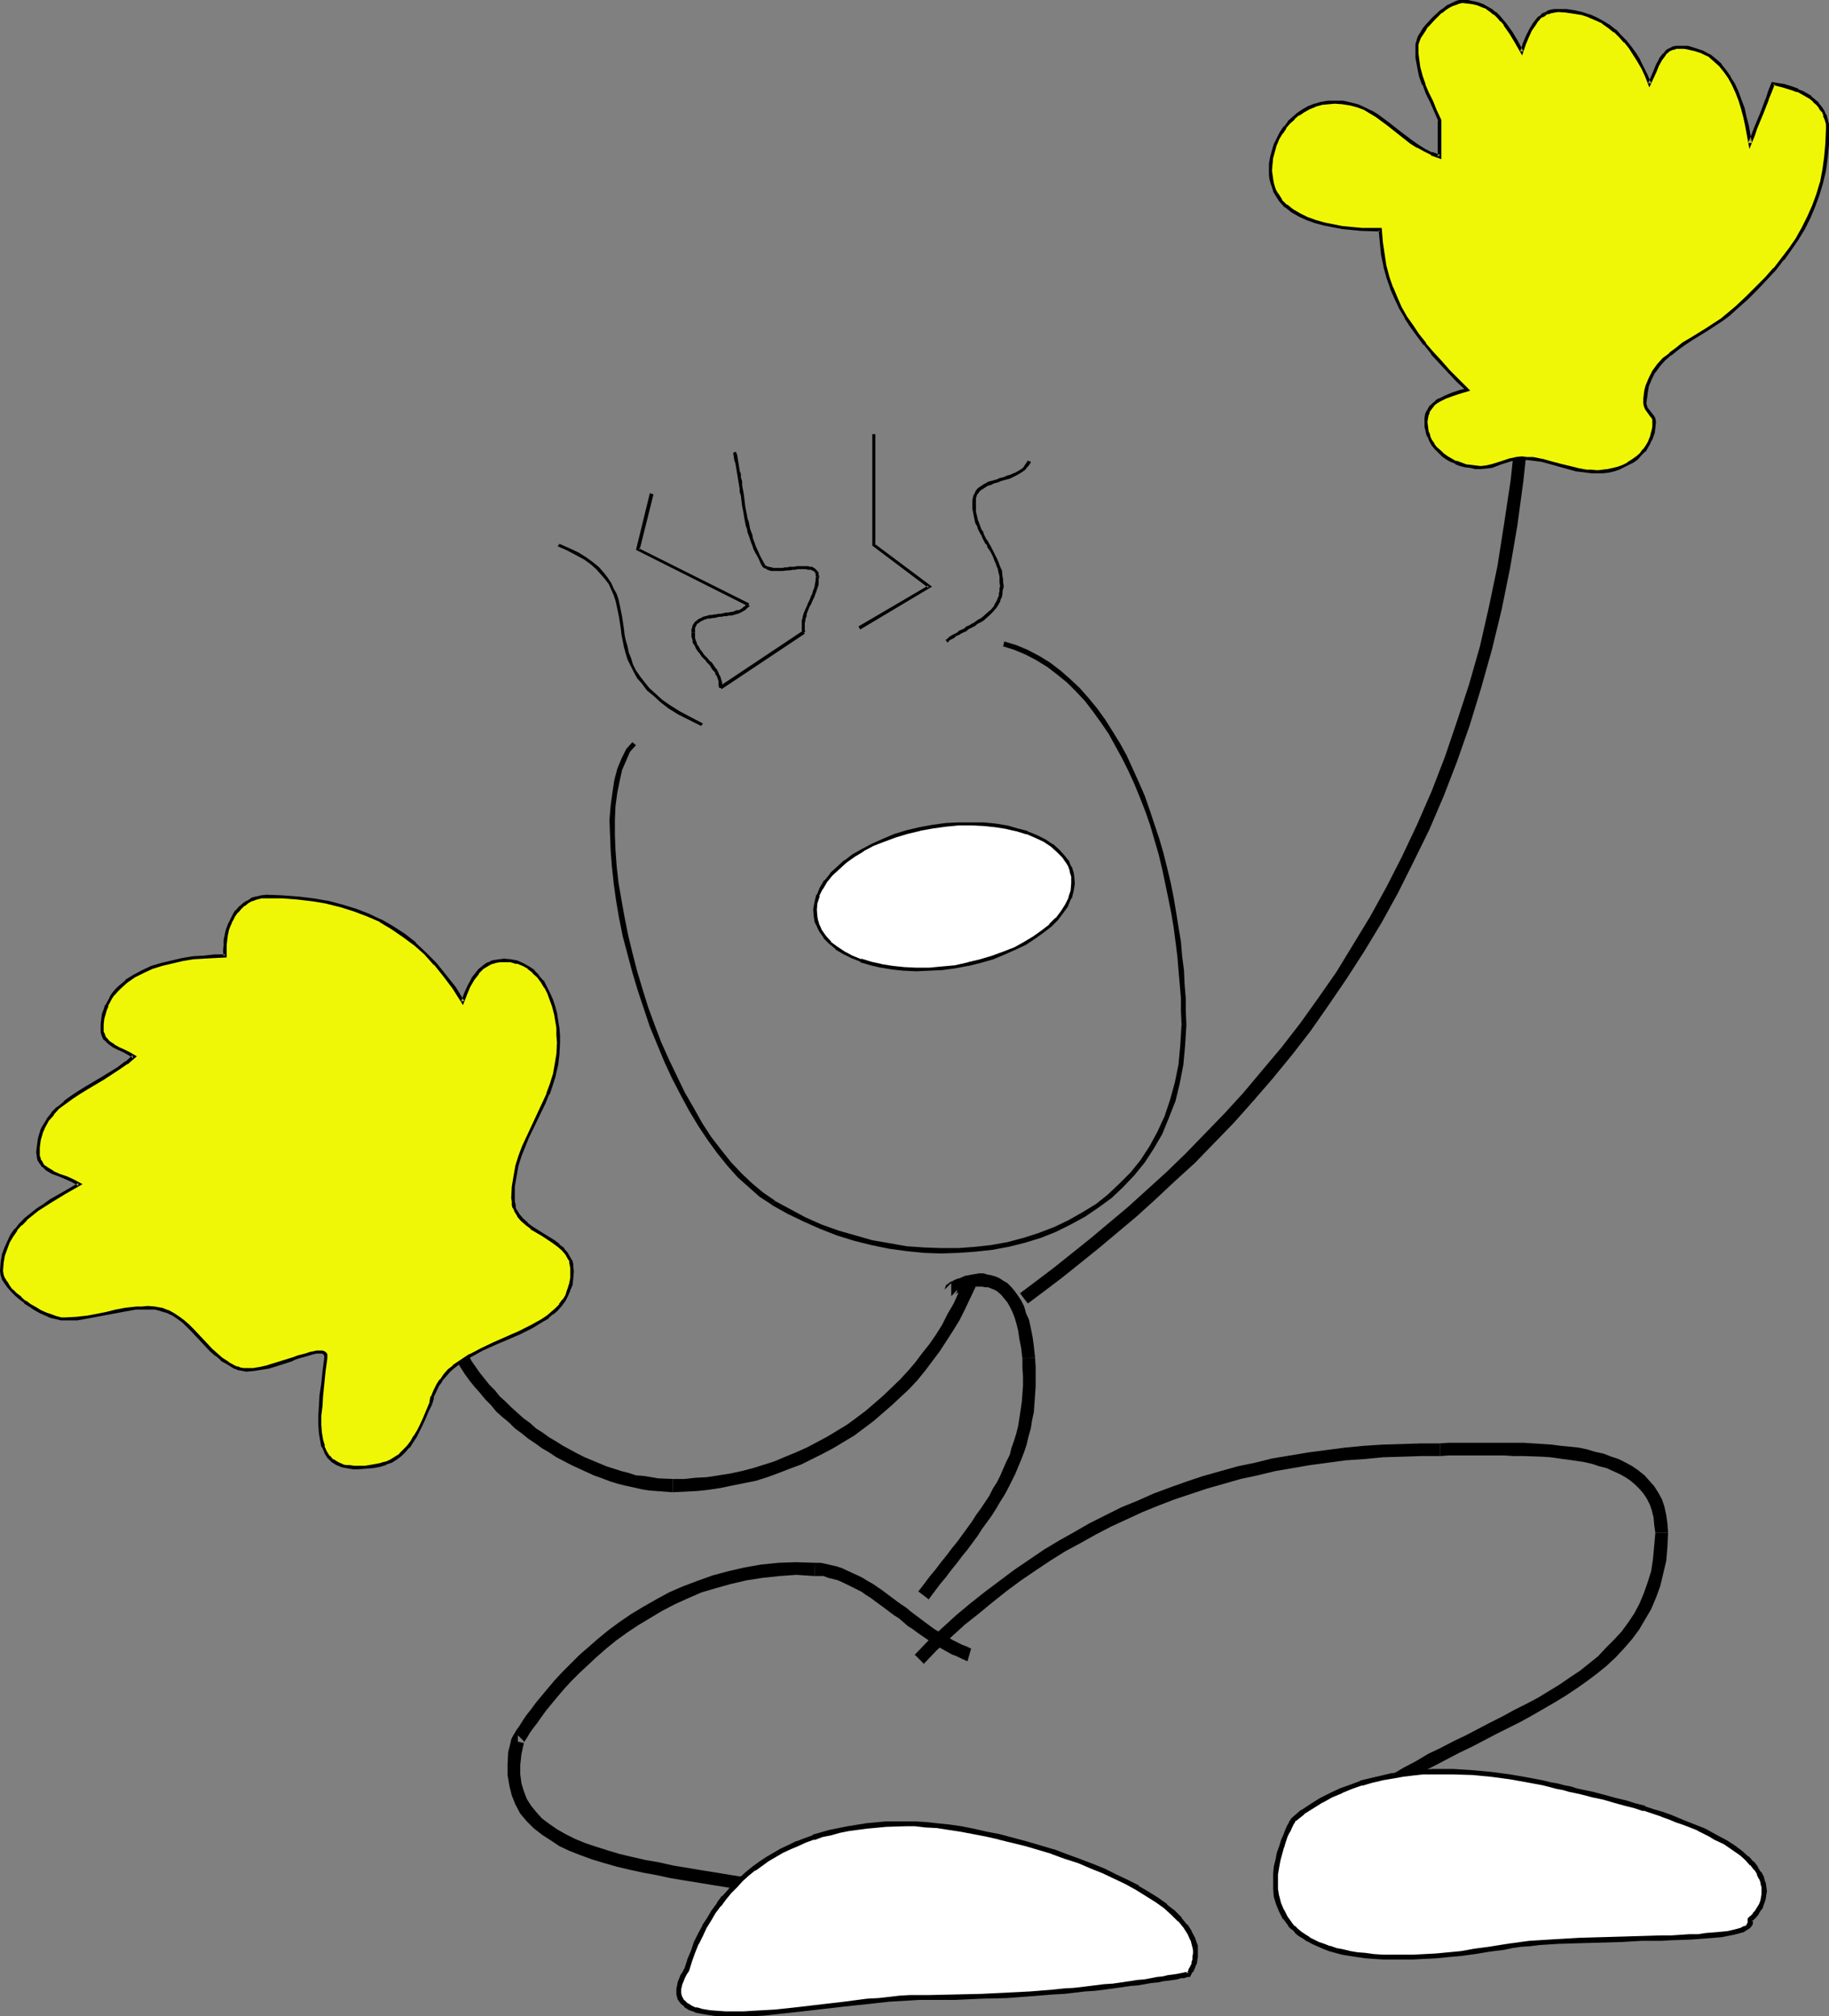 <?xml version="1.0" encoding="UTF-8" standalone="no"?>
<svg
   version="1.0"
   width="129.724mm"
   height="142.968mm"
   id="svg38"
   sodipodi:docname="Cricket 20.wmf"
   xmlns:inkscape="http://www.inkscape.org/namespaces/inkscape"
   xmlns:sodipodi="http://sodipodi.sourceforge.net/DTD/sodipodi-0.dtd"
   xmlns="http://www.w3.org/2000/svg"
   xmlns:svg="http://www.w3.org/2000/svg">
  <rect width="100%" height="100%" fill="#808080" stroke="none"/>
  <sodipodi:namedview
     id="namedview38"
     pagecolor="#ffffff"
     bordercolor="#000000"
     borderopacity="0.25"
     inkscape:showpageshadow="2"
     inkscape:pageopacity="0.0"
     inkscape:pagecheckerboard="0"
     inkscape:deskcolor="#d1d1d1"
     inkscape:document-units="mm" />
  <defs
     id="defs1">
    <pattern
       id="WMFhbasepattern"
       patternUnits="userSpaceOnUse"
       width="6"
       height="6"
       x="0"
       y="0" />
  </defs>
  <path
     style="fill:#000000;fill-opacity:1;fill-rule:evenodd;stroke:none"
     d="m 275.528,349.355 4.525,-3.393 4.686,-3.555 4.848,-3.878 5.01,-4.04 5.01,-4.201 5.01,-4.201 5.171,-4.686 5.171,-4.848 5.333,-4.848 5.171,-5.332 5.333,-5.494 5.171,-5.817 5.171,-5.979 5.171,-6.302 5.01,-6.464 4.848,-6.948 4.848,-7.11 4.686,-7.271 4.686,-7.756 4.363,-7.918 4.202,-8.403 4.202,-8.564 3.878,-9.049 3.555,-9.211 3.394,-9.695 3.07,-10.019 2.909,-10.342 2.586,-10.665 2.262,-11.15 1.939,-11.311 1.616,-11.958 1.293,-12.119 v 0 l -3.394,-0.323 v 0 l -1.293,12.119 -1.778,11.796 -1.778,11.311 -2.262,10.826 -2.424,10.665 -2.909,10.18 -3.232,9.857 -3.232,9.534 -3.555,9.211 -3.878,8.887 -4.04,8.564 -4.202,8.241 -4.363,7.918 -4.525,7.433 -4.525,7.433 -4.848,6.948 -4.848,6.787 -5.01,6.464 -5.171,6.14 -5.01,5.979 -5.171,5.656 -5.171,5.332 -5.171,5.332 -5.171,5.009 -5.171,4.686 -5.171,4.686 -5.01,4.201 -5.01,4.201 -4.848,3.878 -4.848,3.878 -4.686,3.555 -4.525,3.393 z"
     id="path1" />
  <path
     style="fill:#000000;fill-opacity:1;fill-rule:evenodd;stroke:none"
     d="m 255.005,347.416 1.616,-1.777 -0.162,0.808 -0.646,0.485 0.646,-0.323 0.485,-0.162 0.485,-0.323 0.323,-0.162 0.646,-0.162 1.293,-0.485 0.646,-0.162 0.808,-0.162 0.646,-0.162 h 0.808 0.646 l 0.808,0.162 h 0.808 l 0.808,0.323 0.808,0.323 0.646,0.323 0.808,0.646 0.646,0.646 0.646,0.808 0.808,0.97 0.646,1.131 0.646,1.293 0.646,1.616 0.485,1.616 0.485,1.939 0.323,2.262 0.485,2.424 0.323,2.909 v -0.162 l 3.394,-0.162 v -0.162 l -0.323,-2.909 -0.323,-2.424 -0.485,-2.424 -0.485,-2.262 -0.808,-1.777 -0.485,-1.777 -0.808,-1.616 -0.97,-1.454 -0.808,-1.131 -0.97,-1.131 -0.97,-0.97 -1.131,-0.646 -0.97,-0.646 -1.131,-0.485 -1.131,-0.323 -0.97,-0.162 -0.97,-0.323 h -1.293 l -0.97,0.162 -0.97,0.162 -0.808,0.162 -0.97,0.162 -1.454,0.646 -0.646,0.162 -0.808,0.323 -0.485,0.323 -0.485,0.162 -0.485,0.323 -0.808,0.646 -0.323,1.131 1.778,-1.777 z"
     id="path2" />
  <path
     style="fill:#000000;fill-opacity:1;fill-rule:evenodd;stroke:none"
     d="m 274.073,364.06 v 0 2.424 l 0.162,2.424 v 2.424 l -0.162,2.262 -0.162,2.101 -0.323,2.262 -0.323,2.101 -0.323,2.101 -0.485,1.939 -0.646,2.101 -0.646,1.777 -0.485,1.939 -0.97,1.939 -1.616,3.717 -0.808,1.616 -1.131,1.777 -0.97,1.939 -2.262,3.393 -1.293,1.777 -1.131,1.777 -1.293,1.777 -2.586,3.555 -1.454,1.777 -1.454,1.939 -1.454,1.777 -1.454,1.939 -1.616,1.939 -1.454,1.939 -1.616,2.101 h 0.162 l 2.747,2.101 v -0.162 l 1.454,-1.939 1.454,-1.939 1.616,-1.939 1.454,-1.939 1.454,-1.777 1.454,-1.939 1.454,-1.777 2.747,-3.717 1.131,-1.777 1.293,-1.777 1.293,-1.777 1.131,-1.777 1.131,-1.939 1.131,-1.777 0.97,-1.777 0.97,-1.939 0.97,-1.939 0.808,-1.939 0.808,-1.939 0.808,-2.101 0.646,-1.939 0.485,-2.101 0.646,-2.262 0.323,-2.101 0.485,-2.262 0.162,-2.262 0.162,-2.262 0.162,-2.424 v -2.585 -2.585 l -0.162,-2.424 v 0 z"
     id="path3" />
  <path
     style="fill:#000000;fill-opacity:1;fill-rule:evenodd;stroke:none"
     d="m 247.733,445.985 v -0.162 l 3.394,-3.555 3.717,-3.393 3.717,-3.393 3.878,-3.07 3.717,-3.07 3.878,-3.07 3.717,-2.747 4.04,-2.747 3.878,-2.585 3.878,-2.424 4.202,-2.262 4.04,-2.262 4.04,-2.101 4.202,-1.939 4.202,-1.939 4.363,-1.777 4.202,-1.616 4.363,-1.454 4.363,-1.454 9.05,-2.585 4.525,-0.97 4.686,-1.131 4.686,-0.808 4.686,-0.808 4.848,-0.646 4.848,-0.646 4.848,-0.323 5.01,-0.485 10.181,-0.323 h 5.171 v -3.393 h -5.171 l -10.342,0.323 -5.01,0.323 -5.01,0.485 -5.01,0.646 -4.848,0.646 -4.848,0.808 -4.848,0.808 -4.525,1.131 -4.686,0.97 -9.211,2.585 -4.363,1.454 -4.525,1.616 -4.363,1.616 -4.363,1.939 -4.363,1.777 -4.202,2.101 -4.202,2.101 -4.202,2.424 -4.04,2.262 -4.04,2.424 -4.04,2.747 -4.04,2.747 -3.878,2.909 -3.878,2.909 -3.878,3.07 -3.878,3.232 -3.717,3.393 -3.878,3.555 -3.555,3.717 v -0.162 z"
     id="path4" />
  <path
     style="fill:#000000;fill-opacity:1;fill-rule:evenodd;stroke:none"
     d="m 386.062,390.237 h 0.162 l 2.101,-0.162 h 7.434 2.424 2.586 2.424 l 2.586,0.162 h 2.586 l 4.848,0.162 2.424,0.162 2.262,0.323 4.686,0.646 2.101,0.323 2.101,0.485 1.939,0.646 1.939,0.485 1.778,0.808 1.778,0.808 1.454,0.808 1.454,0.97 1.293,1.131 1.131,1.131 0.97,1.131 0.97,1.454 0.808,1.616 0.485,1.454 0.485,1.939 0.162,1.939 0.323,2.262 v -0.162 h 3.394 v 0 l -0.162,-2.424 -0.323,-2.262 -0.485,-2.262 -0.646,-1.939 -0.97,-1.777 -1.131,-1.777 -1.293,-1.454 -1.293,-1.454 -1.616,-1.293 -1.616,-1.131 -1.778,-0.97 -1.939,-0.97 -1.939,-0.646 -2.101,-0.808 -2.262,-0.485 -2.101,-0.646 -2.262,-0.485 -4.848,-0.485 -2.424,-0.323 -2.424,-0.162 -5.01,-0.323 h -2.586 -2.747 -2.424 -2.586 -2.424 -7.434 l -2.424,0.162 h 0.162 z"
     id="path5" />
  <path
     style="fill:#000000;fill-opacity:1;fill-rule:evenodd;stroke:none"
     d="m 443.753,410.759 v 0 l -0.323,3.555 -0.323,3.555 -0.485,3.232 -0.97,3.07 -0.97,2.747 -1.131,2.747 -1.454,2.747 -1.616,2.424 -1.778,2.424 -2.101,2.262 -2.101,2.101 -2.101,2.262 -2.424,1.939 -2.424,1.939 -2.909,1.939 -2.586,1.777 -2.909,1.777 -2.909,1.777 -3.07,1.616 -3.232,1.616 -3.232,1.777 -3.232,1.616 -6.464,3.393 -3.394,1.616 -3.394,1.777 -3.394,1.616 -3.232,1.939 -3.394,1.777 -3.232,1.939 -3.232,1.939 -3.232,2.262 2.101,2.747 2.909,-1.939 3.232,-1.939 3.232,-1.939 3.232,-1.939 3.232,-1.616 3.394,-1.777 3.394,-1.777 3.394,-1.616 6.464,-3.393 3.232,-1.616 3.232,-1.616 3.232,-1.777 3.07,-1.777 3.07,-1.777 2.909,-1.777 2.909,-1.939 2.747,-1.939 2.586,-1.939 2.586,-2.101 2.424,-2.262 2.262,-2.424 2.101,-2.424 1.939,-2.585 1.616,-2.747 1.616,-2.747 1.293,-3.07 1.131,-3.07 0.808,-3.393 0.808,-3.393 0.323,-3.717 0.162,-3.717 v -0.162 z"
     id="path6" />
  <path
     style="fill:#000000;fill-opacity:1;fill-rule:evenodd;stroke:none"
     d="m 260.337,441.784 0.162,0.162 -1.293,-0.646 -1.293,-0.485 -1.293,-0.646 -1.293,-0.646 -2.424,-1.454 -2.424,-1.454 -2.424,-1.777 -1.293,-0.97 -1.293,-0.97 -1.293,-0.97 -1.131,-0.97 -1.454,-0.97 -1.131,-0.808 -1.293,-0.97 -2.586,-1.939 -2.586,-1.777 -1.454,-0.808 -1.293,-0.808 -1.293,-0.646 -1.454,-0.646 -2.747,-1.293 -1.454,-0.485 -1.454,-0.323 -1.293,-0.323 -1.616,-0.323 h -1.454 v 0 l -0.162,3.555 h 0.162 1.131 1.131 l 1.293,0.485 1.293,0.323 1.293,0.323 2.424,1.131 1.293,0.646 1.293,0.646 1.293,0.646 1.131,0.808 1.293,0.808 1.293,0.97 2.424,1.777 1.293,0.97 1.293,0.97 1.293,0.808 1.131,0.97 1.293,1.131 1.293,0.808 1.293,0.97 2.586,1.777 2.586,1.777 2.586,1.454 1.454,0.808 1.293,0.485 1.293,0.646 1.454,0.646 h 0.162 z"
     id="path7" />
  <path
     style="fill:#000000;fill-opacity:1;fill-rule:evenodd;stroke:none"
     d="m 218.483,418.838 -5.01,-0.162 -4.848,0.162 -4.686,0.485 -4.525,0.808 -4.202,0.97 -4.202,1.131 -4.04,1.454 -3.878,1.454 -3.717,1.616 -3.555,1.939 -3.394,1.939 -3.232,1.939 -3.07,2.101 -3.07,2.262 -2.747,2.262 -2.586,2.262 -2.424,2.101 -2.424,2.424 -2.101,2.101 -2.101,2.262 -1.778,2.101 -1.616,1.939 -1.616,1.939 -1.293,1.777 -1.293,1.616 -0.97,1.454 -0.808,1.293 -0.808,1.131 -0.97,1.616 -0.485,0.97 v 0.485 l 1.778,1.777 v -3.393 l 1.616,1.616 v 0.323 0 l 0.97,-1.454 0.646,-1.131 0.808,-1.131 1.131,-1.454 1.131,-1.616 1.293,-1.777 1.454,-1.777 1.616,-1.939 1.778,-2.101 1.939,-2.101 2.101,-2.101 2.262,-2.101 2.424,-2.262 2.586,-2.262 2.586,-2.101 2.909,-2.101 2.909,-1.939 3.232,-1.939 3.232,-1.939 3.394,-1.777 3.555,-1.616 3.717,-1.616 3.878,-1.131 4.04,-1.131 4.202,-0.97 4.202,-0.646 4.525,-0.485 4.525,-0.323 4.848,0.323 z"
     id="path8" />
  <path
     style="fill:#000000;fill-opacity:1;fill-rule:evenodd;stroke:none"
     d="m 137.037,466.346 -0.808,3.232 -0.162,3.232 v 2.909 l 0.485,2.909 0.646,2.585 0.97,2.424 1.293,2.424 1.778,2.101 1.778,1.777 2.262,1.777 2.262,1.454 2.424,1.616 2.747,1.293 2.909,1.131 3.07,1.131 3.232,0.97 3.394,0.97 3.394,0.808 3.717,0.808 3.555,0.646 3.717,0.808 3.878,0.646 4.04,0.646 3.878,0.646 4.04,0.646 4.04,0.646 4.04,0.808 4.04,0.646 4.04,0.646 3.878,0.808 4.04,0.97 4.04,0.97 0.808,-3.393 -4.202,-0.97 -3.878,-0.808 -4.04,-0.808 -4.04,-0.808 -4.202,-0.646 -3.878,-0.808 -4.202,-0.646 -3.878,-0.646 -4.04,-0.646 -3.878,-0.646 -3.878,-0.646 -3.555,-0.808 -3.717,-0.646 -3.555,-0.808 -3.394,-0.808 -3.232,-0.97 -3.07,-0.97 -2.909,-0.97 -2.747,-1.131 -2.586,-1.293 -2.262,-1.293 -2.101,-1.454 -1.939,-1.454 -1.454,-1.616 -1.454,-1.777 -1.131,-1.777 -0.808,-2.101 -0.646,-2.101 -0.323,-2.424 v -2.585 l 0.323,-2.909 0.646,-2.909 z"
     id="path9" />
  <path
     style="fill:#ffffff;fill-opacity:1;fill-rule:evenodd;stroke:none"
     d="m 318.675,529.204 0.485,-0.97 0.485,-0.97 0.323,-0.97 0.323,-0.808 0.162,-0.97 v -0.97 -0.97 l -0.162,-0.808 -0.485,-1.939 -0.808,-1.777 -1.293,-1.777 -1.454,-1.777 -1.778,-1.939 -2.101,-1.616 -2.262,-1.777 -2.424,-1.616 -2.747,-1.616 -2.909,-1.454 -3.07,-1.616 -3.07,-1.454 -3.394,-1.293 -3.394,-1.454 -3.394,-1.131 -3.555,-1.293 -7.11,-2.101 -7.272,-1.939 -3.394,-0.646 -3.555,-0.646 -3.232,-0.646 -3.232,-0.485 -3.232,-0.485 -2.909,-0.323 -2.909,-0.162 h -2.586 l -5.333,0.162 -5.171,0.323 -4.848,0.808 -2.424,0.485 -2.424,0.485 -2.262,0.646 -2.262,0.646 -2.101,0.808 -2.262,0.97 -1.939,0.97 -2.101,0.97 -1.939,0.97 -1.939,1.293 -1.778,1.131 -1.939,1.293 -1.616,1.454 -1.778,1.454 -1.616,1.616 -1.454,1.616 -1.454,1.777 -1.454,1.777 -1.293,1.939 -1.293,1.939 -1.131,2.101 -1.131,2.101 -1.131,2.262 -0.97,2.262 -0.808,2.424 -0.808,2.424 -0.646,0.97 -0.485,0.97 -0.323,0.808 -0.323,0.808 -0.162,0.808 -0.162,0.808 v 0.646 0.646 l 0.162,0.646 0.162,0.485 0.646,0.97 0.97,0.808 1.131,0.808 1.454,0.485 1.616,0.485 1.939,0.323 2.101,0.162 2.262,0.162 h 2.424 2.586 l 2.586,-0.162 2.909,-0.162 2.909,-0.162 5.979,-0.646 12.443,-1.454 6.141,-0.646 3.07,-0.323 2.909,-0.323 2.747,-0.162 2.747,-0.162 2.586,-0.162 h 2.424 l 7.272,-0.162 6.949,-0.162 6.787,-0.323 6.302,-0.323 6.141,-0.485 2.909,-0.323 2.909,-0.162 2.747,-0.323 2.586,-0.323 2.424,-0.162 2.424,-0.323 2.262,-0.323 2.262,-0.323 2.101,-0.162 1.939,-0.323 1.778,-0.323 1.616,-0.162 1.616,-0.323 1.293,-0.162 1.293,-0.323 0.97,-0.162 0.97,-0.162 0.808,-0.162 h 0.646 l 0.323,-0.162 h 0.323 z"
     id="path10" />
  <path
     style="fill:#000000;fill-opacity:1;fill-rule:evenodd;stroke:none"
     d="m 318.998,529.85 0.646,-1.293 h 0.162 l 0.485,-0.97 v 0 l 0.323,-0.97 0.162,-0.162 0.162,-0.808 v -0.162 l 0.162,-0.97 v -0.97 -0.97 -0.97 -0.162 l -0.646,-1.777 v -0.162 l -0.97,-1.777 v -0.162 l -1.131,-1.777 h -0.162 l -1.454,-1.777 v -0.162 l -1.778,-1.777 v 0 l -2.101,-1.616 v -0.162 l -2.262,-1.616 -2.586,-1.616 -2.747,-1.616 v -0.162 l -2.909,-1.454 -3.07,-1.454 -3.232,-1.616 v 0 l -3.232,-1.293 -3.394,-1.293 -3.555,-1.293 -3.394,-1.293 h -0.162 l -7.11,-2.101 -7.272,-1.939 v 0 l -3.394,-0.646 -3.555,-0.808 -3.232,-0.646 -3.394,-0.485 v 0 l -3.232,-0.323 -2.909,-0.323 -2.747,-0.162 h -0.162 -2.586 -5.333 v 0 l -5.171,0.485 v 0 l -5.01,0.808 -2.424,0.485 v 0 l -2.424,0.485 -2.262,0.646 -2.262,0.646 v 0.162 l -2.262,0.808 -2.101,0.808 h -0.162 l -1.939,0.97 -2.101,0.97 -1.939,1.131 v 0 l -1.939,1.131 -1.939,1.293 -1.778,1.293 v 0 l -1.778,1.454 -1.616,1.454 h -0.162 l -1.616,1.616 v 0 l -1.454,1.777 -1.454,1.616 h -0.162 l -1.293,1.777 v 0.162 l -1.454,1.939 -1.131,1.939 -1.293,1.939 v 0.162 l -1.131,2.101 -1.131,2.262 v 0 l -0.808,2.424 -0.97,2.262 v 0.162 l -0.808,2.424 v -0.162 l -0.485,0.97 -0.646,0.97 v 0.162 l -0.323,0.808 -0.323,0.808 v 0.162 l -0.162,0.808 -0.162,0.646 v 0 0.808 0.646 0.162 l 0.162,0.646 v 0 l 0.162,0.646 0.808,1.131 0.97,0.808 v 0.162 l 1.293,0.808 1.454,0.485 0.162,0.162 1.616,0.323 v 0 l 1.939,0.323 v 0 l 2.101,0.323 h 2.262 2.586 2.586 2.586 0.162 l 2.747,-0.162 2.909,-0.323 5.979,-0.646 12.605,-1.454 6.141,-0.646 2.909,-0.323 2.909,-0.323 2.747,-0.162 2.747,-0.162 v 0 l 2.586,-0.162 h 2.424 7.272 l 6.949,-0.323 6.787,-0.162 v 0 l 6.464,-0.485 5.979,-0.485 3.07,-0.162 2.747,-0.323 2.747,-0.323 2.586,-0.162 2.586,-0.323 2.424,-0.323 2.262,-0.323 v 0 l 2.262,-0.323 h -0.162 l 2.101,-0.162 v 0 l 1.939,-0.323 1.778,-0.323 1.778,-0.162 1.454,-0.323 1.454,-0.162 1.131,-0.162 1.131,-0.162 0.97,-0.323 h 0.808 l 0.485,-0.162 0.485,-0.162 h 0.323 -0.162 0.485 l -0.323,-1.293 h -0.162 -0.323 -0.485 l -0.646,0.162 -0.808,0.162 -0.808,0.162 -1.131,0.162 -1.293,0.162 -1.293,0.323 -1.616,0.162 -1.616,0.323 -1.778,0.323 -1.939,0.162 v 0 l -1.939,0.323 h -0.162 l -2.101,0.323 v 0 l -2.262,0.323 -2.424,0.162 -2.586,0.323 -2.586,0.323 -2.747,0.323 -2.747,0.162 -3.07,0.323 -5.979,0.485 -6.464,0.323 h 0.162 l -6.787,0.323 -6.949,0.162 -7.272,0.162 h -2.424 -2.586 v 0 l -2.747,0.162 -2.747,0.323 -2.909,0.323 -3.07,0.162 -6.141,0.808 -12.443,1.454 -5.979,0.646 -2.909,0.162 -2.909,0.162 v 0 l -2.586,0.162 h -2.586 -2.424 v 0 l -2.262,-0.162 -2.101,-0.162 h 0.162 l -1.939,-0.323 v 0 l -1.616,-0.485 v 0.162 l -1.454,-0.646 h 0.162 l -1.131,-0.646 v 0 l -0.808,-0.808 v 0.162 l -0.485,-0.97 v 0.162 l -0.162,-0.485 v 0 l -0.162,-0.646 v 0.162 -0.808 0.162 -0.646 0 l 0.162,-0.646 0.162,-0.808 v 0.162 l 0.323,-0.808 0.323,-0.808 v 0 l 0.485,-0.97 0.646,-0.97 0.808,-2.585 v 0 l 0.808,-2.262 0.97,-2.424 v 0.162 l 1.131,-2.262 0.97,-2.101 v 0 l 1.293,-2.101 1.131,-1.939 1.454,-1.939 v 0.162 l 1.293,-1.777 v 0 l 1.454,-1.777 1.616,-1.616 v 0 l 1.454,-1.616 v 0 l 1.616,-1.454 1.778,-1.454 v 0.162 l 1.778,-1.293 1.778,-1.293 1.939,-1.131 v 0 l 1.939,-1.131 2.101,-0.97 1.939,-0.808 v 0 l 2.101,-0.97 2.262,-0.808 v 0.162 l 2.101,-0.808 2.424,-0.485 2.262,-0.646 v 0 l 2.424,-0.485 4.848,-0.646 v 0 l 5.171,-0.485 h -0.162 l 5.333,-0.162 h 2.586 v 0 l 2.747,0.323 3.07,0.162 3.07,0.485 v 0 l 3.232,0.485 3.394,0.646 3.394,0.646 3.555,0.808 h -0.162 l 7.272,1.777 7.11,2.101 h -0.162 l 3.555,1.293 3.555,1.131 3.394,1.454 3.232,1.293 v 0 l 3.07,1.454 3.07,1.454 2.909,1.616 v 0 l 2.586,1.616 2.586,1.616 2.262,1.616 v 0 l 1.939,1.777 v 0 l 1.778,1.777 v -0.162 l 1.454,1.777 v 0 l 1.131,1.777 v 0 l 0.808,1.777 v -0.162 l 0.485,1.939 v -0.162 l 0.162,0.97 v -0.162 0.97 0 l -0.162,0.808 v 0.97 -0.162 l -0.323,0.97 h 0.162 l -0.485,0.97 v 0 l -0.485,0.808 h 0.162 l -0.646,0.97 0.646,-0.323 z"
     id="path11" />
  <path
     style="fill:#ffffff;fill-opacity:1;fill-rule:evenodd;stroke:none"
     d="m 423.876,480.242 -1.454,-0.323 -1.616,-0.323 -1.616,-0.485 -1.778,-0.323 -1.778,-0.485 -2.101,-0.485 -4.202,-0.808 -4.525,-0.808 -5.01,-0.646 -5.01,-0.485 -5.333,-0.162 h -5.333 -2.747 l -2.747,0.323 -2.747,0.323 -2.747,0.323 -2.747,0.646 -2.747,0.646 -2.747,0.808 -2.747,0.808 -2.586,1.131 -2.747,1.131 -2.586,1.454 -2.424,1.454 -2.586,1.777 -2.424,1.777 v 0.162 l -0.323,0.485 -0.323,0.646 -0.485,0.808 -0.485,1.131 -0.485,1.293 -0.646,1.454 -0.485,1.454 -0.485,1.777 -0.485,1.777 -0.323,1.777 -0.323,1.939 v 1.939 2.101 l 0.323,1.939 0.485,2.101 0.808,1.777 0.97,1.939 1.293,1.777 0.808,0.808 0.97,0.808 0.97,0.808 0.97,0.808 1.131,0.646 1.293,0.808 1.454,0.485 1.454,0.646 1.454,0.646 1.778,0.485 1.778,0.323 1.939,0.485 2.101,0.323 2.101,0.323 2.262,0.162 2.424,0.162 h 2.586 2.747 2.747 l 3.07,-0.162 3.232,-0.162 3.232,-0.323 3.394,-0.323 3.717,-0.485 3.717,-0.646 3.878,-0.646 2.262,-0.323 2.262,-0.323 2.586,-0.162 2.424,-0.323 5.333,-0.323 5.494,-0.323 11.312,-0.323 5.494,-0.162 5.333,-0.162 h 2.586 l 2.586,-0.162 h 2.424 l 2.262,-0.162 2.101,-0.162 1.939,-0.162 1.939,-0.323 1.778,-0.162 1.454,-0.323 1.293,-0.323 1.131,-0.323 0.97,-0.485 0.646,-0.485 0.485,-0.485 v -0.646 -0.646 0 l 0.323,-0.162 0.162,-0.323 0.323,-0.323 0.485,-0.485 0.323,-0.485 0.97,-1.293 0.323,-0.808 0.323,-0.97 0.323,-0.808 0.162,-0.97 v -1.131 -0.97 l -0.162,-1.293 -0.485,-1.131 -0.646,-1.293 -0.808,-1.293 -1.131,-1.293 -1.293,-1.454 -1.616,-1.454 -1.939,-1.293 -2.262,-1.616 -2.747,-1.293 -1.293,-0.808 -1.616,-0.808 -1.616,-0.646 -3.555,-1.616 -1.939,-0.646 -2.101,-0.808 -2.101,-0.808 -2.262,-0.646 -2.424,-0.808 -2.586,-0.808 -2.586,-0.808 -2.747,-0.646 -2.909,-0.808 -3.07,-0.808 z"
     id="path12" />
  <path
     style="fill:#000000;fill-opacity:1;fill-rule:evenodd;stroke:none"
     d="m 424.038,479.596 v 0 l -1.454,-0.323 v 0 l -1.454,-0.485 -1.778,-0.323 v 0 l -1.778,-0.485 -1.939,-0.323 -1.939,-0.485 -4.202,-0.808 -4.686,-0.808 -4.848,-0.646 v 0 l -5.171,-0.485 -5.171,-0.323 h -5.494 l -2.747,0.162 v 0 l -2.747,0.323 -2.747,0.323 h -0.162 l -2.747,0.323 -2.747,0.646 v 0 l -2.747,0.646 -2.747,0.646 -0.162,0.162 -2.586,0.97 -2.747,0.97 v 0 l -2.747,1.293 -2.586,1.293 v 0 l -2.586,1.616 -2.424,1.616 h -0.162 l -2.424,2.101 -0.162,0.162 -0.323,0.485 0.162,-0.162 -0.485,0.646 v 0.162 l -0.485,0.808 -0.485,1.131 v 0 l -0.485,1.293 -0.646,1.454 -0.485,1.616 v 0 l -0.646,1.777 -0.323,1.777 v 0 l -0.485,1.939 v 0 l -0.162,1.939 v 0 1.939 2.101 0 l 0.162,2.101 v 0 l 0.646,2.101 v 0 l 0.808,1.939 v 0 l 0.97,1.939 h 0.162 l 1.293,1.777 v 0.162 l 0.808,0.808 h 0.162 l 0.808,0.808 v 0.162 l 0.97,0.808 v 0 l 1.131,0.646 1.131,0.808 h 0.162 l 1.131,0.646 1.454,0.646 v 0 l 1.454,0.646 1.616,0.646 v 0 l 1.778,0.485 1.778,0.485 v 0 l 1.939,0.323 2.101,0.323 v 0 l 2.262,0.323 2.262,0.162 2.424,0.162 v 0 h 2.586 2.747 2.747 l 3.07,-0.162 h 0.162 l 3.07,-0.162 3.232,-0.323 3.555,-0.323 v 0 l 3.555,-0.485 3.878,-0.646 3.878,-0.485 2.262,-0.485 h -0.162 l 2.424,-0.323 2.424,-0.162 2.586,-0.323 5.171,-0.323 v 0 l 5.494,-0.162 11.312,-0.323 5.494,-0.323 h 5.333 l 2.586,-0.162 h 0.162 l 4.848,-0.162 2.262,-0.162 2.101,-0.162 2.101,-0.162 1.778,-0.162 h 0.162 l 1.616,-0.323 1.616,-0.323 1.293,-0.323 v 0 l 1.131,-0.323 h 0.162 l 0.97,-0.646 0.808,-0.485 0.646,-0.808 0.162,-0.646 -0.162,-0.808 -0.162,0.485 h 0.162 -0.162 l 0.162,-0.162 0.485,-0.323 h -0.162 l 0.323,-0.323 h 0.162 l 0.323,-0.485 v 0 l 0.485,-0.485 v -0.162 l 0.808,-1.293 h 0.162 l 0.323,-0.808 v -0.162 l 0.323,-0.808 v 0 l 0.323,-0.97 0.162,-1.131 0.162,-0.97 v -0.162 l -0.162,-1.131 v 0 l -0.162,-1.131 -0.162,-0.162 -0.323,-1.293 v 0 l -0.646,-1.293 h -0.162 l -0.808,-1.293 v -0.162 l -0.97,-1.293 h -0.162 l -1.293,-1.454 h -0.162 l -1.616,-1.454 v 0 l -1.939,-1.454 -2.262,-1.454 v 0 l -2.747,-1.454 -1.454,-0.808 -1.454,-0.808 -1.616,-0.646 v 0 l -3.717,-1.454 -1.939,-0.808 -1.939,-0.808 -2.262,-0.808 v 0 l -2.262,-0.646 -2.424,-0.808 v -0.162 l -2.586,-0.646 -2.586,-0.808 -2.747,-0.646 -2.909,-0.808 -3.07,-0.808 -3.07,-0.646 -0.323,1.293 3.07,0.808 3.07,0.646 2.747,0.808 2.909,0.808 2.586,0.646 2.424,0.808 v -0.162 l 2.424,0.808 2.424,0.808 h -0.162 l 2.262,0.808 1.939,0.808 1.939,0.646 3.717,1.454 h -0.162 l 1.616,0.808 1.616,0.808 1.293,0.808 2.747,1.293 v 0 l 2.101,1.454 2.101,1.454 -0.162,-0.162 1.616,1.454 v 0 l 1.293,1.454 v -0.162 l 1.131,1.454 v -0.162 l 0.808,1.293 h -0.162 l 0.646,1.293 v -0.162 l 0.485,1.293 -0.162,-0.162 0.323,1.131 v 0 1.131 -0.162 0.97 l -0.162,0.97 v 0 l -0.162,0.808 v 0 l -0.323,0.808 v 0 l -0.485,0.808 v 0 l -0.808,1.293 v -0.162 l -0.485,0.646 h 0.162 l -0.485,0.323 h 0.162 l -0.485,0.323 -0.323,0.323 0.162,-0.162 -0.162,0.162 -0.323,0.323 v 1.131 -0.323 0.646 -0.323 l -0.323,0.485 h 0.162 l -0.646,0.485 v -0.162 l -0.97,0.485 h 0.162 l -1.131,0.323 v 0 l -1.293,0.323 -1.454,0.323 -1.778,0.162 h 0.162 l -1.939,0.162 -2.101,0.162 -2.101,0.323 h -2.262 l -4.848,0.323 v 0 h -2.586 l -5.333,0.162 -5.494,0.162 -11.312,0.323 -5.494,0.323 h -0.162 l -5.171,0.323 -2.586,0.162 -2.424,0.323 -2.262,0.323 h -0.162 l -2.101,0.323 -4.04,0.646 -3.717,0.485 -3.555,0.646 v 0 l -3.394,0.323 -3.394,0.323 -3.07,0.162 v 0 l -3.07,0.162 h -2.747 -2.747 -2.586 0.162 l -2.586,-0.162 -2.262,-0.323 -2.101,-0.162 v 0 l -1.939,-0.323 -1.939,-0.485 v 0 l -1.778,-0.323 -1.778,-0.646 0.162,0.162 -1.616,-0.646 -1.454,-0.485 v 0 l -1.293,-0.646 -1.293,-0.646 h 0.162 l -1.293,-0.808 -0.97,-0.646 v 0 l -0.97,-0.808 v 0 l -0.808,-0.808 v 0.162 l -0.808,-0.97 0.162,0.162 -1.293,-1.777 v 0 l -0.97,-1.939 v 0.162 l -0.808,-1.939 v 0 l -0.485,-1.939 v 0.162 l -0.323,-1.939 v 0 -2.101 -1.939 0.162 l 0.323,-1.939 v 0 l 0.323,-1.777 v 0 l 0.485,-1.777 0.485,-1.777 v 0.162 l 0.485,-1.616 0.485,-1.454 0.646,-1.293 v 0.162 l 0.485,-1.131 0.485,-0.97 -0.162,0.162 0.485,-0.646 v 0 l 0.162,-0.485 0.162,-0.162 -0.162,0.323 2.424,-1.939 h -0.162 l 2.586,-1.616 2.586,-1.616 -0.162,0.162 2.586,-1.454 2.747,-1.131 h -0.162 l 2.747,-1.131 2.747,-0.97 -0.162,0.162 2.747,-0.808 2.747,-0.646 h -0.162 l 2.909,-0.485 2.747,-0.485 h -0.162 l 2.747,-0.323 2.909,-0.323 h -0.162 2.747 5.333 v 0 l 5.333,0.162 5.01,0.485 v 0 l 4.848,0.646 4.525,0.808 4.363,0.808 1.939,0.485 1.778,0.485 1.778,0.323 v 0 l 1.616,0.485 1.616,0.323 v 0 l 1.454,0.323 v 0 z"
     id="path13" />
  <path
     style="fill:#000000;fill-opacity:1;fill-rule:evenodd;stroke:none"
     d="m 188.425,193.907 -3.394,-1.777 -2.747,-1.454 -2.586,-1.616 -2.101,-1.454 -1.778,-1.616 -1.778,-1.616 -1.293,-1.616 -1.131,-1.454 -1.131,-1.616 -0.808,-1.616 -0.485,-1.616 -0.646,-1.616 -0.323,-1.616 -0.485,-1.616 -0.323,-1.616 -0.162,-1.454 -0.485,-3.232 -0.646,-3.232 -0.323,-1.454 -0.485,-1.454 -0.808,-1.454 -0.646,-1.454 -0.97,-1.454 -1.131,-1.454 -1.293,-1.454 -1.616,-1.293 -1.778,-1.293 -2.101,-1.293 -2.424,-1.131 -2.586,-1.131 -0.485,0.646 2.586,1.131 2.424,1.293 2.101,1.131 1.778,1.293 1.454,1.293 1.293,1.454 1.131,1.293 0.97,1.293 0.646,1.454 0.646,1.454 0.485,1.454 0.323,1.454 0.646,3.07 0.485,3.232 0.162,1.454 0.323,1.616 0.323,1.616 0.485,1.777 0.485,1.616 0.808,1.616 0.808,1.616 0.97,1.777 1.293,1.454 1.293,1.777 1.778,1.454 1.939,1.777 2.101,1.616 2.586,1.616 2.909,1.454 3.232,1.616 z"
     id="path14" />
  <path
     style="fill:#000000;fill-opacity:1;fill-rule:evenodd;stroke:none"
     d="m 196.505,121.353 v -0.162 l 0.162,0.97 0.162,1.131 0.323,0.97 0.162,0.97 0.162,0.97 0.162,0.97 0.162,0.97 0.162,0.97 0.162,0.97 0.162,0.97 v 0.808 l 0.323,0.97 0.323,2.747 0.162,0.808 0.162,0.808 0.162,0.97 0.162,0.97 0.323,1.777 0.323,0.808 0.162,0.97 0.323,0.808 0.323,0.97 0.323,0.97 0.323,0.808 0.323,0.97 0.485,0.97 0.485,0.808 0.485,0.97 0.485,1.131 0.808,-0.323 -0.646,-1.131 -0.485,-0.97 -0.323,-0.808 -0.485,-0.97 -0.323,-0.808 -0.323,-0.97 -0.323,-0.808 -0.162,-0.97 -0.323,-0.808 -0.323,-0.97 -0.162,-0.97 -0.162,-0.808 -0.323,-0.808 -0.162,-0.97 -0.162,-0.808 -0.162,-0.808 -0.162,-0.97 -0.323,-2.747 -0.162,-0.97 -0.162,-0.808 -0.162,-0.97 v -0.97 l -0.323,-0.97 v -0.97 l -0.323,-0.808 -0.162,-1.131 -0.162,-0.97 -0.162,-0.97 -0.162,-1.131 -0.323,-0.808 v -0.162 z"
     id="path15" />
  <path
     style="fill:#000000;fill-opacity:1;fill-rule:evenodd;stroke:none"
     d="m 203.939,151.086 0.162,0.323 0.323,0.485 0.323,0.323 0.485,0.162 0.485,0.323 0.97,0.323 h 0.646 0.646 0.485 0.646 0.646 l 1.454,-0.162 h 0.485 l 0.808,-0.162 h 0.646 l 0.646,-0.162 h 1.616 0.646 l 0.485,0.162 h 0.808 l 0.646,0.323 0.323,0.162 0.162,0.323 0.162,0.162 v 0.485 l 0.162,0.646 v -0.162 h 0.808 v -0.162 l -0.162,-0.485 v -0.485 l -0.323,-0.485 -0.323,-0.323 -0.323,-0.323 -0.808,-0.485 h -0.646 l -0.323,-0.162 h -0.646 -0.646 -1.778 l -0.646,0.162 h -0.646 -0.646 l -0.646,0.162 h -0.646 l -0.646,0.162 h -0.646 -0.646 -0.485 -0.646 l -0.485,-0.162 -0.808,-0.162 -0.485,-0.162 -0.323,-0.162 -0.162,-0.162 -0.162,-0.323 -0.162,-0.323 z"
     id="path16" />
  <path
     style="fill:#000000;fill-opacity:1;fill-rule:evenodd;stroke:none"
     d="m 218.806,154.641 v -0.162 l -0.162,0.485 v 0.646 l -0.162,0.808 -0.162,0.97 -0.323,0.808 -0.162,0.485 -0.162,0.646 -0.162,0.162 -0.485,1.293 -0.323,0.646 -0.162,0.323 -0.162,0.485 -0.808,1.777 -0.162,0.485 -0.162,0.485 -0.162,0.808 -0.162,0.485 v 0.646 2.101 l 0.162,0.485 v 0 l 0.808,-0.162 v 0 l -0.162,-0.485 v -1.939 l 0.162,-0.485 v -0.485 l 0.323,-0.808 v -0.485 l 0.162,-0.485 0.646,-1.616 0.323,-0.485 0.162,-0.323 0.162,-0.485 0.646,-1.293 0.162,-0.485 0.162,-0.485 0.162,-0.323 0.323,-1.131 0.162,-0.323 0.162,-0.646 v -0.97 -0.485 l 0.162,-0.323 v -0.162 z"
     id="path17" />
  <path
     style="fill:#000000;fill-opacity:1;fill-rule:evenodd;stroke:none"
     d="m 215.251,169.022 -22.301,14.866 0.485,0.808 22.301,-14.866 z"
     id="path18" />
  <path
     style="fill:#000000;fill-opacity:1;fill-rule:evenodd;stroke:none"
     d="m 193.597,184.373 v -0.162 -0.646 -0.485 l -0.162,-0.646 -0.162,-0.485 -0.162,-0.646 -0.323,-0.485 -0.162,-0.485 -0.485,-0.97 -0.323,-0.323 -0.323,-0.485 -0.323,-0.485 -0.323,-0.485 -0.808,-0.646 -0.162,-0.323 -0.485,-0.485 -0.323,-0.323 -0.323,-0.323 -0.646,-0.97 -0.323,-0.323 -0.485,-0.97 -0.323,-0.323 -0.323,-0.97 -0.162,-0.323 -0.162,-0.646 v -0.485 -0.97 h -0.97 v 1.131 l 0.162,0.485 0.162,0.646 v 0.485 l 0.323,0.485 0.323,0.485 0.162,0.485 0.646,0.97 0.323,0.323 0.646,0.97 0.323,0.323 0.485,0.485 0.323,0.323 0.162,0.323 0.808,0.808 0.323,0.485 0.162,0.323 0.323,0.485 0.323,0.323 0.323,0.323 0.162,0.646 0.323,0.323 0.162,0.485 0.162,0.485 0.162,0.485 v 0.485 0.646 l 0.162,0.646 v 0 z"
     id="path19" />
  <path
     style="fill:#000000;fill-opacity:1;fill-rule:evenodd;stroke:none"
     d="m 186.325,169.507 v -0.808 -0.323 l 0.162,-0.485 0.162,-0.162 0.162,-0.485 0.323,-0.162 0.646,-0.485 0.646,-0.323 0.323,-0.162 0.485,-0.162 0.485,-0.162 h 0.646 l 0.646,-0.162 h 0.485 l 0.646,-0.162 0.646,-0.162 h 0.646 l 0.646,-0.162 h 0.646 l 0.646,-0.162 h 0.646 l 0.646,-0.162 1.131,-0.323 0.485,-0.162 1.131,-0.646 0.323,-0.162 0.485,-0.485 0.808,-0.646 v 0 l -0.808,-0.485 0.162,-0.162 -0.646,0.646 -0.485,0.323 -0.323,0.323 -0.808,0.485 h -0.646 l -1.131,0.485 h -0.485 l -0.646,0.162 h -0.646 l -0.646,0.162 -0.646,0.162 h -0.646 l -0.646,0.162 h -0.485 l -0.646,0.162 h -0.646 l -0.485,0.162 -0.646,0.162 -0.646,0.162 -0.485,0.323 -0.485,0.162 -0.485,0.323 -0.323,0.323 -0.323,0.162 -0.323,0.485 -0.323,0.485 -0.162,0.646 -0.162,0.485 v 0.808 z"
     id="path20" />
  <path
     style="fill:#000000;fill-opacity:1;fill-rule:evenodd;stroke:none"
     d="m 200.869,161.75 -29.734,-14.866 0.323,0.485 3.717,-14.866 -0.97,-0.323 -3.717,15.189 29.896,15.028 z"
     id="path21" />
  <path
     style="fill:#000000;fill-opacity:1;fill-rule:evenodd;stroke:none"
     d="m 230.603,168.699 19.23,-11.473 -15.352,-11.473 0.162,0.323 V 116.344 h -0.808 v 29.894 l 15.029,11.311 v -0.646 l -18.746,10.988 z"
     id="path22" />
  <path
     style="fill:#000000;fill-opacity:1;fill-rule:evenodd;stroke:none"
     d="m 254.035,172.254 v 0 l 0.485,-0.646 0.646,-0.323 0.646,-0.323 0.485,-0.485 0.808,-0.323 0.485,-0.323 0.646,-0.323 0.808,-0.323 0.485,-0.485 0.646,-0.323 0.646,-0.323 0.646,-0.323 0.485,-0.485 0.646,-0.323 0.646,-0.323 0.485,-0.323 1.616,-1.454 0.808,-0.808 0.97,-1.131 0.323,-0.485 0.646,-1.131 0.162,-0.646 0.323,-0.646 0.162,-0.808 v -0.646 l 0.162,-0.646 0.162,-0.646 v -0.162 h -0.97 v 0 l -0.162,0.646 v 0.808 l -0.162,0.485 v 0.646 l -0.323,0.646 -0.162,0.485 -0.323,0.646 -0.323,0.485 -0.162,0.485 -0.808,0.97 -0.97,0.808 -1.454,1.293 -0.485,0.323 -0.646,0.323 -0.646,0.485 -0.485,0.323 -0.646,0.323 -0.485,0.323 -0.808,0.323 -0.485,0.485 -0.646,0.323 -0.808,0.323 -0.485,0.485 -0.646,0.323 -0.646,0.323 -0.808,0.485 -0.485,0.485 -0.646,0.485 h 0.162 z"
     id="path23" />
  <path
     style="fill:#000000;fill-opacity:1;fill-rule:evenodd;stroke:none"
     d="m 269.064,157.064 v 0 l -0.162,-0.97 v -0.808 l -0.162,-0.808 -0.162,-1.616 -0.323,-0.646 -0.323,-0.808 -0.162,-0.485 -0.323,-0.808 -0.646,-1.293 -0.323,-0.646 -0.323,-0.646 -0.646,-1.293 -0.323,-0.485 -0.323,-0.646 -0.485,-0.646 -0.323,-0.646 -0.323,-0.646 -0.162,-0.646 -0.485,-0.646 -0.162,-0.485 -0.323,-0.808 -0.162,-0.485 -0.323,-0.808 -0.162,-0.808 -0.323,-1.293 v -0.808 -1.616 h -0.97 v 1.616 l 0.162,0.808 0.323,1.616 0.162,0.808 0.162,0.646 0.485,0.808 0.162,0.646 0.323,0.646 0.323,0.646 0.323,0.485 0.323,0.808 0.323,0.646 0.323,0.646 0.485,0.485 0.162,0.646 0.808,1.131 0.323,0.646 0.323,0.646 0.485,1.293 0.323,0.646 0.162,0.646 0.323,0.646 0.162,0.808 0.323,1.293 v 0.808 0.808 l 0.162,1.131 v -0.162 z"
     id="path24" />
  <path
     style="fill:#000000;fill-opacity:1;fill-rule:evenodd;stroke:none"
     d="m 261.63,134.765 v -0.646 -0.646 l 0.162,-0.485 0.162,-0.485 0.323,-0.323 0.323,-0.485 0.323,-0.323 0.323,-0.162 0.485,-0.323 0.485,-0.323 0.485,-0.323 0.485,-0.162 0.646,-0.162 0.485,-0.323 0.646,-0.162 0.646,-0.162 0.646,-0.323 1.131,-0.323 0.646,-0.162 0.646,-0.162 0.646,-0.323 0.646,-0.323 0.646,-0.323 1.131,-0.646 1.131,-0.808 0.323,-0.485 0.485,-0.485 0.323,-0.485 0.323,-0.485 v -0.162 l -0.808,-0.323 v 0 l -0.323,0.485 -0.323,0.485 -0.323,0.485 -0.323,0.485 -0.97,0.646 -1.131,0.646 -0.485,0.162 -0.646,0.323 -0.485,0.162 -0.646,0.162 -0.646,0.323 -1.293,0.323 -0.646,0.323 -0.646,0.162 -0.485,0.162 -0.646,0.162 -0.646,0.162 -0.485,0.323 -0.646,0.323 -0.485,0.323 -0.485,0.323 -0.485,0.323 -0.485,0.485 -0.323,0.485 -0.162,0.485 -0.323,0.485 -0.162,0.646 -0.162,0.808 v 0.646 z"
     id="path25" />
  <path
     style="fill:#ffffff;fill-opacity:1;fill-rule:evenodd;stroke:none"
     d="m 218.645,245.777 -0.162,-1.939 0.162,-1.939 0.646,-1.939 0.808,-1.939 1.293,-1.939 1.454,-1.777 1.778,-1.616 1.939,-1.777 2.262,-1.616 2.424,-1.454 2.747,-1.454 2.909,-1.293 3.07,-1.131 3.232,-0.97 3.394,-0.808 3.555,-0.646 3.394,-0.485 3.555,-0.162 3.394,-0.162 3.232,0.162 3.232,0.323 2.909,0.485 2.909,0.646 2.586,0.808 2.424,0.97 2.262,1.131 1.939,1.293 1.616,1.454 1.454,1.616 1.131,1.616 0.485,0.808 0.323,0.97 0.323,0.808 0.162,0.97 0.162,2.101 -0.162,1.777 -0.646,1.939 -0.808,1.939 -1.293,1.939 -1.454,1.777 -1.778,1.777 -1.939,1.616 -2.262,1.616 -2.424,1.454 -2.747,1.454 -2.909,1.293 -3.07,1.131 -3.232,0.97 -3.394,0.808 -3.555,0.646 -3.555,0.485 -3.394,0.162 -3.394,0.162 -3.232,-0.162 -3.232,-0.323 -2.909,-0.485 -2.909,-0.646 -2.586,-0.808 -2.424,-0.97 -2.101,-1.131 -2.101,-1.293 -1.616,-1.293 -1.454,-1.616 -1.131,-1.616 -0.485,-0.97 -0.323,-0.808 -0.323,-0.97 z"
     id="path26" />
  <path
     style="fill:#000000;fill-opacity:1;fill-rule:evenodd;stroke:none"
     d="m 219.129,245.777 v 0 l -0.162,-1.939 v 0 l 0.162,-1.939 v 0.162 l 0.646,-1.939 h -0.162 l 0.97,-1.939 v 0.162 l 1.131,-1.939 v 0 l 1.454,-1.777 v 0 l 1.778,-1.616 1.939,-1.777 v 0 l 2.262,-1.616 2.424,-1.454 h -0.162 l 2.747,-1.454 2.909,-1.131 v 0 l 3.07,-1.131 v 0 l 3.232,-0.97 3.394,-0.808 h -0.162 l 3.555,-0.646 3.555,-0.485 3.394,-0.323 v 0 h 3.394 l 3.232,0.162 v 0 l 3.07,0.323 3.07,0.485 h -0.162 l 2.909,0.646 2.586,0.808 -0.162,-0.162 2.586,1.131 2.101,0.97 v 0 l 1.939,1.293 v 0 l 1.616,1.454 1.454,1.454 v 0 l 1.131,1.616 v 0 l 0.485,0.808 0.323,0.97 v -0.162 l 0.162,0.97 v 0 l 0.323,0.97 v -0.162 2.101 -0.162 l -0.162,1.939 v 0 l -0.646,1.939 0.162,-0.162 -0.97,1.939 v 0 l -1.131,1.777 v 0 l -1.454,1.939 v -0.162 l -1.778,1.777 h 0.162 l -2.101,1.616 v 0 l -2.262,1.616 -2.424,1.454 v 0 l -2.586,1.454 -2.909,1.131 v 0 l -3.07,1.131 v 0 l -3.232,0.97 -3.394,0.808 h 0.162 l -3.555,0.808 -3.555,0.323 -3.394,0.323 v 0 h -3.394 l -3.232,-0.162 v 0 l -3.07,-0.323 -3.07,-0.485 h 0.162 l -2.909,-0.646 -2.586,-0.808 v 0.162 l -2.424,-0.97 -2.101,-1.131 v 0 l -1.939,-1.293 v 0 l -1.778,-1.293 h 0.162 l -1.454,-1.616 v 0 l -1.131,-1.616 v 0 l -0.323,-0.808 -0.485,-0.97 0.162,0.162 -0.323,-0.97 v 0 l -0.162,-0.808 h -0.97 l 0.162,0.97 v 0.162 l 0.323,0.808 0.162,0.162 0.323,0.808 0.485,0.97 v 0 l 1.131,1.616 v 0.162 l 1.454,1.454 v 0 l 1.778,1.454 v 0.162 l 1.939,1.131 v 0 l 2.262,1.131 2.424,0.97 v 0.162 l 2.747,0.808 2.747,0.646 h 0.162 l 2.909,0.485 3.07,0.323 h 0.162 l 3.232,0.162 3.394,-0.162 v 0 l 3.555,-0.162 3.555,-0.485 3.394,-0.646 h 0.162 l 3.232,-0.808 3.394,-0.97 v 0 l 3.07,-1.293 v 0 l 2.909,-1.293 2.747,-1.293 v 0 l 2.424,-1.616 2.262,-1.616 v 0 l 2.101,-1.616 v 0 l 1.778,-1.777 v 0 l 1.454,-1.939 v 0 l 1.293,-1.777 v -0.162 l 0.808,-1.939 h 0.162 l 0.485,-1.939 v 0 l 0.323,-1.939 -0.162,-2.101 v 0 l -0.162,-0.97 v 0 l -0.323,-0.97 v -0.162 l -0.485,-0.808 -0.323,-0.808 v -0.162 l -1.293,-1.616 v 0 l -1.454,-1.616 -1.616,-1.454 h -0.162 l -1.939,-1.293 v 0 l -2.262,-1.131 -2.424,-0.97 -0.162,-0.162 -2.586,-0.646 -2.747,-0.808 h -0.162 l -2.909,-0.485 -3.232,-0.323 v 0 h -3.232 -3.394 -0.162 l -3.394,0.162 -3.555,0.485 -3.555,0.646 v 0 l -3.394,0.808 -3.232,0.97 v 0 l -3.07,1.293 v 0 l -2.909,1.293 -2.747,1.454 v 0 l -2.586,1.454 -2.101,1.616 h -0.162 l -1.939,1.777 -1.778,1.616 v 0.162 l -1.454,1.777 h -0.162 l -1.131,1.939 v 0 l -0.808,1.939 h -0.162 l -0.485,2.101 -0.323,1.777 v 0.162 l 0.162,1.939 v 0 z"
     id="path27" />
  <path
     style="fill:#000000;fill-opacity:1;fill-rule:evenodd;stroke:none"
     d="m 258.237,343.7 v -0.162 l -2.586,5.817 -1.616,2.747 -1.454,2.909 -1.616,2.585 -1.778,2.585 -1.939,2.424 -1.939,2.585 -1.939,2.262 -2.101,2.262 -4.525,4.363 -4.686,4.04 -2.586,1.939 -2.424,1.777 -5.333,3.232 -5.494,2.909 -2.909,1.293 -2.747,1.131 -3.07,1.293 -5.656,1.777 -3.07,0.808 -3.07,0.646 -3.07,0.485 -3.07,0.485 -3.07,0.162 -3.07,0.323 h -3.232 0.162 v 3.555 0 l 3.232,-0.162 3.232,-0.162 3.07,-0.323 3.232,-0.485 3.07,-0.646 3.232,-0.646 3.232,-0.646 3.07,-0.97 3.07,-1.131 2.909,-1.131 3.07,-1.131 2.909,-1.454 2.909,-1.454 2.747,-1.454 5.656,-3.393 2.586,-1.939 2.586,-1.939 2.424,-2.101 2.424,-2.101 4.686,-4.363 2.262,-2.424 2.101,-2.585 1.939,-2.585 1.939,-2.585 1.778,-2.747 1.778,-2.747 1.778,-2.909 1.454,-2.909 2.747,-5.817 v 0 z"
     id="path28" />
  <path
     style="fill:#000000;fill-opacity:1;fill-rule:evenodd;stroke:none"
     d="m 180.345,396.378 h 0.162 l -4.04,-0.162 -1.939,-0.323 -1.939,-0.323 -2.101,-0.162 -1.939,-0.646 -1.939,-0.485 -4.04,-1.293 -1.939,-0.808 -3.878,-1.616 -1.939,-0.97 -3.878,-2.101 -1.778,-1.131 -1.939,-1.131 -1.778,-1.293 -1.778,-1.131 -1.616,-1.454 -1.778,-1.293 -1.616,-1.454 -1.616,-1.454 -1.454,-1.454 -1.616,-1.454 -1.293,-1.616 -1.454,-1.454 -1.293,-1.616 -1.293,-1.616 -1.131,-1.616 -1.131,-1.616 -0.808,-1.616 -3.07,1.777 0.97,1.616 1.131,1.777 1.293,1.777 1.293,1.616 1.454,1.616 1.454,1.777 1.454,1.454 1.454,1.777 1.616,1.454 1.778,1.454 1.616,1.616 1.778,1.293 1.778,1.454 1.939,1.293 1.778,1.293 1.939,1.131 1.939,1.293 4.04,2.101 2.101,0.97 3.878,1.777 2.262,0.808 2.101,0.808 2.101,0.646 1.939,0.485 2.262,0.485 2.101,0.485 1.939,0.323 2.101,0.162 4.202,0.323 h 0.162 z"
     id="path29" />
  <path
     style="fill:#000000;fill-opacity:1;fill-rule:evenodd;stroke:none"
     d="m 169.518,198.916 -1.616,1.777 -1.293,2.585 -1.131,2.747 -0.808,3.07 -0.485,3.232 -0.485,3.555 -0.323,3.878 0.162,4.04 0.162,4.201 0.323,4.201 0.485,4.524 0.646,4.686 0.808,4.686 0.97,4.848 1.293,4.848 1.293,4.848 1.454,4.848 1.616,4.848 1.616,4.848 1.939,4.686 1.939,4.686 2.101,4.524 2.262,4.363 2.262,4.201 2.424,4.04 2.586,3.878 2.586,3.555 2.747,3.393 2.747,3.07 2.909,2.585 2.909,2.585 3.232,2.101 0.808,-1.131 -3.07,-2.101 -2.909,-2.424 -2.747,-2.585 -2.909,-3.07 -2.586,-3.232 -2.747,-3.555 -2.424,-3.717 -2.262,-4.04 -2.424,-4.201 -2.101,-4.363 -2.101,-4.363 -2.101,-4.686 -1.778,-4.686 -1.778,-4.848 -1.454,-4.686 -1.454,-4.848 -1.293,-5.009 -1.131,-4.686 -0.97,-4.848 -0.808,-4.524 -0.808,-4.686 -0.485,-4.363 -0.323,-4.363 -0.162,-4.04 v -4.04 l 0.162,-3.717 0.485,-3.555 0.646,-3.232 0.646,-2.909 1.131,-2.585 0.97,-2.262 1.616,-1.777 z"
     id="path30" />
  <path
     style="fill:#000000;fill-opacity:1;fill-rule:evenodd;stroke:none"
     d="m 206.848,322.855 0.162,0.162 4.04,2.262 4.363,2.101 4.363,1.939 4.525,1.777 4.686,1.454 4.525,1.131 4.686,0.97 4.686,0.646 4.686,0.485 4.686,0.162 4.686,-0.162 4.525,-0.323 4.525,-0.485 4.363,-0.808 4.525,-1.131 4.202,-1.293 4.04,-1.616 3.878,-1.939 3.878,-2.101 3.555,-2.424 3.555,-2.585 3.07,-2.909 3.07,-3.232 2.747,-3.393 2.424,-3.717 2.262,-3.878 1.778,-4.363 1.778,-4.524 1.131,-4.686 0.97,-5.009 0.485,-5.332 0.323,-5.332 v -0.162 h -1.293 v 0 l -0.323,5.332 -0.485,5.332 -0.97,4.848 -1.293,4.686 -1.454,4.363 -1.939,4.201 -2.101,3.878 -2.424,3.717 -2.586,3.232 -3.07,3.07 -3.07,2.909 -3.232,2.585 -3.717,2.262 -3.717,2.101 -3.717,1.777 -4.202,1.616 -4.04,1.293 -4.202,1.131 -4.525,0.808 -4.363,0.485 -4.363,0.323 h -4.686 l -4.525,-0.162 -4.686,-0.323 -4.525,-0.808 -4.686,-0.808 -4.525,-1.293 -4.525,-1.293 -4.525,-1.616 -4.363,-1.939 -4.202,-2.262 -4.202,-2.262 h 0.162 z"
     id="path31" />
  <path
     style="fill:#000000;fill-opacity:1;fill-rule:evenodd;stroke:none"
     d="m 318.028,274.54 -0.162,-3.555 v -3.393 l -0.323,-3.878 -0.162,-3.717 -0.485,-3.717 -0.323,-3.878 -0.646,-3.878 -0.646,-4.04 -0.646,-3.878 -0.808,-4.04 -0.97,-4.04 -0.97,-3.878 -1.131,-3.878 -1.293,-3.878 -1.293,-3.878 -1.293,-3.717 -1.616,-3.717 -1.616,-3.555 -1.616,-3.555 -1.778,-3.232 -2.101,-3.393 -1.939,-3.07 -2.101,-2.909 -2.262,-2.747 -2.424,-2.747 -2.586,-2.424 -2.586,-2.262 -2.747,-2.101 -2.909,-1.777 -3.07,-1.616 -3.07,-1.293 -3.232,-0.97 -0.323,1.293 3.07,0.97 3.07,1.293 2.747,1.454 2.909,1.777 2.747,2.101 2.586,2.101 2.424,2.424 2.424,2.585 2.101,2.747 2.101,2.909 2.101,3.07 1.778,3.232 1.778,3.232 1.778,3.555 1.616,3.555 1.454,3.555 1.454,3.717 1.293,3.717 1.131,3.878 1.131,3.878 0.97,4.04 0.808,3.878 0.808,3.878 0.808,4.04 0.646,3.878 0.485,3.717 0.485,3.878 0.323,3.878 0.323,3.717 0.323,3.717 v 3.393 l 0.162,3.555 z"
     id="path32" />
  <path
     style="fill:#eff707;fill-opacity:1;fill-rule:evenodd;stroke:none"
     d="m 115.382,376.179 0.485,-1.777 0.646,-1.616 0.808,-1.616 0.97,-1.293 0.97,-1.293 1.131,-1.293 1.293,-1.131 1.293,-0.97 3.07,-1.777 3.232,-1.777 3.232,-1.454 6.787,-3.07 3.07,-1.454 3.07,-1.777 1.293,-0.97 1.293,-0.97 1.131,-0.97 1.131,-1.293 0.808,-1.131 0.808,-1.293 0.646,-1.454 0.485,-1.616 0.162,-1.616 0.162,-1.939 v -0.808 l -0.162,-0.808 -0.162,-0.808 -0.323,-0.808 -0.808,-1.293 -0.97,-1.293 -1.293,-1.131 -1.293,-0.97 -2.909,-1.777 -2.909,-1.939 -1.293,-0.97 -1.293,-1.131 -0.97,-1.131 -0.808,-1.454 -0.323,-0.646 -0.162,-0.808 -0.162,-0.97 v -0.808 l 0.162,-3.07 0.323,-2.909 0.646,-2.585 0.808,-2.747 0.808,-2.424 1.131,-2.424 4.363,-9.372 1.131,-2.424 0.97,-2.424 0.808,-2.585 0.485,-2.747 0.485,-2.747 0.162,-3.232 -0.162,-1.939 -0.162,-1.939 -0.323,-1.939 -0.323,-1.939 -0.323,-1.939 -0.646,-1.777 -0.808,-1.777 -0.808,-1.616 -0.97,-1.454 -0.97,-1.454 -1.293,-1.131 -1.293,-1.131 -1.454,-0.808 -1.616,-0.646 -1.778,-0.323 -1.778,-0.162 h -1.131 l -1.131,0.162 -0.97,0.323 -0.808,0.485 -0.808,0.485 -0.808,0.485 -0.808,0.646 -0.646,0.808 -1.131,1.616 -1.131,1.777 -0.97,2.101 -0.808,2.101 -2.262,-3.555 -2.424,-3.393 -2.586,-3.07 -2.586,-2.909 -2.909,-2.585 -2.909,-2.262 -3.07,-1.939 -3.232,-1.939 -3.394,-1.454 -3.394,-1.454 -3.717,-1.131 -3.717,-0.808 -3.878,-0.808 -4.04,-0.485 -4.202,-0.162 -4.202,-0.162 -1.454,0.162 -1.293,0.162 -1.131,0.485 -1.131,0.646 -1.131,0.646 -0.97,0.97 -0.808,0.97 -0.808,1.131 -0.646,1.131 -0.485,1.293 -0.646,1.293 -0.162,1.293 -0.323,1.454 -0.162,1.454 v 1.454 l 0.162,1.454 h -2.909 l -2.909,0.162 -2.909,0.323 -2.747,0.323 -2.909,0.646 -2.747,0.646 -2.586,0.97 -2.424,0.97 -2.262,1.293 -2.101,1.454 -1.939,1.616 -0.808,0.808 -0.808,0.97 -0.646,0.97 -1.131,2.101 -0.485,1.131 -0.323,1.131 -0.162,1.293 -0.162,1.293 -0.162,1.454 0.162,0.646 0.162,0.808 0.162,0.646 0.485,0.485 0.97,0.97 1.131,0.808 1.454,0.808 1.293,0.646 1.454,0.808 1.293,0.646 -1.939,1.777 -2.101,1.454 -4.363,2.747 -4.202,2.585 -2.101,1.131 -1.939,1.293 -1.939,1.454 -1.778,1.454 -1.454,1.454 -1.293,1.777 -1.131,1.777 -0.323,0.97 -0.485,1.131 -0.323,1.131 -0.162,1.131 v 1.131 l -0.162,1.293 0.162,0.97 0.162,0.97 0.323,0.646 0.485,0.808 0.485,0.485 0.808,0.646 1.454,0.808 1.778,0.808 1.939,0.808 1.778,0.808 1.778,0.808 -4.04,2.262 -3.717,2.262 -1.778,1.131 -1.778,1.131 -1.616,1.293 -1.454,1.293 -1.454,1.454 -1.293,1.454 -0.97,1.454 -0.97,1.777 -0.808,1.777 -0.485,1.777 -0.485,2.101 v 2.101 0.97 l 0.485,0.97 0.485,1.131 0.808,0.97 0.97,1.131 0.97,1.131 1.293,0.97 1.131,0.97 1.454,0.97 1.454,0.97 1.293,0.808 1.454,0.646 1.454,0.485 1.293,0.323 1.293,0.323 1.293,0.162 3.07,-0.162 2.747,-0.323 2.586,-0.485 2.586,-0.485 2.424,-0.646 2.747,-0.485 2.747,-0.323 1.454,-0.162 h 1.616 l 1.939,0.162 1.778,0.323 1.616,0.646 1.616,0.646 1.293,0.97 1.293,0.97 1.293,1.131 1.293,1.293 2.424,2.585 2.424,2.585 1.454,1.293 1.454,1.131 1.616,1.131 1.778,0.97 0.808,0.323 0.646,0.162 0.808,0.162 0.97,0.162 1.778,-0.162 2.101,-0.162 1.939,-0.485 2.101,-0.646 4.04,-1.293 0.97,-0.323 0.97,-0.323 1.778,-0.646 1.616,-0.485 1.454,-0.162 0.646,-0.162 h 0.485 l 0.485,0.162 0.323,0.162 0.323,0.162 0.162,0.323 v 0.323 0.485 l -0.323,3.717 -0.485,3.232 -0.323,3.07 -0.162,2.909 -0.162,2.585 v 2.424 l 0.162,2.262 0.162,1.777 0.485,1.777 0.646,1.454 0.808,1.293 0.97,0.97 1.293,0.808 1.616,0.646 0.808,0.162 0.97,0.162 1.131,0.162 h 0.97 2.262 l 1.778,-0.323 1.778,-0.323 1.616,-0.485 1.616,-0.646 1.293,-0.808 1.131,-0.808 1.131,-1.131 0.97,-0.97 0.97,-1.454 0.97,-1.293 0.808,-1.616 0.808,-1.616 0.808,-1.777 0.808,-1.939 z"
     id="path33" />
  <path
     style="fill:#000000;fill-opacity:1;fill-rule:evenodd;stroke:none"
     d="m 115.867,376.341 0.485,-1.777 h -0.162 l 0.808,-1.616 0.646,-1.454 v 0 l 0.97,-1.293 h -0.162 l 1.131,-1.293 v 0 l 1.131,-1.293 1.293,-1.131 -0.162,0.162 1.454,-1.131 2.909,-1.777 v 0 l 3.232,-1.777 3.232,-1.454 6.787,-2.909 3.232,-1.616 v 0 l 2.909,-1.777 1.454,-0.808 v -0.162 l 1.131,-0.97 h 0.162 l 1.131,-0.97 1.131,-1.293 v 0 l 0.97,-1.293 v 0 l 0.646,-1.293 0.646,-1.454 v -0.162 l 0.646,-1.454 v -0.162 l 0.162,-1.616 v 0 l 0.162,-1.939 v 0 l -0.162,-0.97 v -0.808 0 l -0.162,-0.808 -0.485,-0.808 v 0 l -0.808,-1.454 v 0 l -0.97,-1.131 v -0.162 l -1.293,-0.97 v -0.162 l -1.293,-0.97 -2.909,-1.777 -3.07,-1.939 v 0 l -1.293,-0.97 h 0.162 l -1.293,-1.131 -0.97,-1.131 v 0 l -0.808,-1.293 v 0 l -0.323,-0.646 h 0.162 l -0.162,-0.808 v 0 l -0.162,-0.808 v -0.808 0 -3.07 0 l 0.485,-2.747 0.485,-2.747 v 0 l 0.808,-2.585 0.97,-2.424 v 0 l 0.97,-2.424 4.525,-9.372 0.97,-2.424 h 0.162 l 0.808,-2.424 0.808,-2.585 V 288.113 l 0.646,-2.747 0.323,-2.747 v 0 l 0.162,-3.232 v -1.939 l -0.162,-1.939 v 0 l -0.323,-1.939 -0.323,-2.101 v 0 l -0.485,-1.777 -0.646,-1.939 v 0 l -0.808,-1.777 -0.808,-1.616 v 0 l -0.808,-1.616 h -0.162 l -1.131,-1.293 v -0.162 l -1.131,-1.131 v -0.162 l -1.454,-0.97 v 0 l -1.454,-0.808 -1.778,-0.808 -1.778,-0.323 v 0 l -1.778,-0.162 -1.131,0.162 h -0.162 l -0.97,0.162 h -0.162 l -0.808,0.162 -0.97,0.485 h -0.162 l -0.808,0.485 -0.808,0.646 v 0 l -0.808,0.646 -0.646,0.808 v 0 l -1.293,1.616 v 0.162 l -0.97,1.777 -0.97,2.101 v 0 l -0.808,2.262 0.808,-0.162 -2.262,-3.717 -2.586,-3.232 v 0 l -2.586,-3.232 v 0 l -2.747,-2.747 -2.747,-2.585 v -0.162 l -2.909,-2.262 -3.232,-2.101 -3.07,-1.777 h -0.162 l -3.394,-1.616 v 0 l -3.394,-1.293 v 0 l -3.717,-1.131 -3.717,-0.97 h -0.162 l -3.717,-0.646 -4.04,-0.485 h -0.162 l -4.202,-0.323 -4.202,-0.162 v 0 l -1.454,0.162 -1.293,0.323 h -0.162 l -1.131,0.323 -0.162,0.162 -0.97,0.646 h -0.162 l -0.97,0.646 -0.162,0.162 -0.97,0.808 -0.808,0.97 h -0.162 l -0.646,1.131 -0.646,1.293 v 0 l -0.646,1.293 v 0 l -0.485,1.293 -0.323,1.293 v 0.162 l -0.323,1.454 v 1.293 0.162 l -0.162,1.454 v 0 l 0.162,1.454 0.485,-0.485 h -2.909 l -2.909,0.323 v 0 l -2.909,0.162 -2.909,0.485 v 0 l -2.747,0.646 -2.747,0.646 -2.747,0.808 v 0 l -2.424,1.131 -2.424,1.293 v 0 l -2.101,1.293 v 0.162 l -1.939,1.616 -0.808,0.808 -0.808,0.97 v 0 l -0.646,0.97 v 0.162 l -1.131,2.101 h -0.162 l -0.323,1.131 -0.485,1.293 v 0 l -0.162,1.293 -0.162,1.293 v 0 1.454 0 0.808 l 0.162,0.646 0.323,0.808 0.323,0.646 h 0.162 l 0.97,0.97 1.293,0.97 v 0 l 1.293,0.646 1.454,0.646 1.454,0.808 1.293,0.808 -0.162,-0.808 -1.939,1.777 v -0.162 l -2.101,1.616 -4.202,2.585 -4.363,2.585 -2.101,1.293 -1.939,1.293 -1.778,1.293 v 0.162 l -1.778,1.454 h -0.162 l -1.454,1.454 v 0.162 l -1.293,1.616 v 0.162 l -1.131,1.777 -0.485,0.97 v 0.162 l -0.323,0.97 -0.323,1.131 v 0 l -0.162,1.131 -0.162,1.293 h 0.808 v 0.162 l 0.162,-1.293 0.162,-1.131 v 0.162 l 0.323,-1.131 0.323,-1.131 v 0.162 l 0.485,-1.131 0.97,-1.777 v 0 l 1.454,-1.616 h -0.162 l 1.454,-1.616 v 0 l 1.778,-1.293 v 0 l 1.778,-1.293 1.939,-1.293 2.101,-1.293 4.363,-2.585 4.202,-2.747 2.101,-1.454 h 0.162 l 2.424,-2.101 -1.939,-1.131 -1.293,-0.646 -1.454,-0.646 -1.454,-0.808 h 0.162 l -1.293,-0.808 v 0 l -0.808,-0.97 v 0.162 l -0.323,-0.646 v 0.162 l -0.162,-0.646 -0.323,-0.646 v 0 -0.808 0.162 -1.454 0.162 l 0.162,-1.454 0.323,-1.131 v 0 l 0.323,-1.131 0.485,-1.131 h -0.162 l 1.131,-2.101 v 0 l 0.646,-0.97 v 0.162 l 0.808,-0.97 0.808,-0.808 1.778,-1.616 v 0 l 2.101,-1.454 v 0 l 2.262,-1.131 2.424,-1.131 v 0 l 2.586,-0.808 2.747,-0.646 2.747,-0.646 v 0 l 2.909,-0.485 2.909,-0.162 h -0.162 l 2.909,-0.162 3.232,-0.162 v -1.939 0.162 -1.454 0 l 0.162,-1.454 0.162,-1.293 v 0 l 0.323,-1.454 0.485,-1.293 v 0.162 l 0.485,-1.293 v 0.162 l 0.646,-1.293 0.808,-1.131 v 0.162 l 0.808,-0.97 0.97,-0.97 v 0.162 l 0.97,-0.808 v 0 l 1.131,-0.646 -0.162,0.162 1.293,-0.485 v 0 l 1.293,-0.323 h 1.293 v 0 h 4.202 l 4.202,0.323 v 0 l 4.04,0.485 3.878,0.646 h -0.162 l 3.878,0.97 3.555,1.131 v 0 l 3.394,1.293 v 0 l 3.394,1.454 h -0.162 l 3.232,1.939 3.07,2.101 3.07,2.262 -0.162,-0.162 2.909,2.585 2.586,2.909 v -0.162 l 2.586,3.232 v 0 l 2.424,3.232 2.747,4.363 1.131,-2.909 v 0 l 0.808,-1.939 1.131,-1.939 v 0 l 1.293,-1.616 h -0.162 l 0.646,-0.646 v 0 l 0.646,-0.646 v 0 l 0.808,-0.485 0.808,-0.485 v 0 l 0.97,-0.485 -0.162,0.162 0.97,-0.323 v 0 l 0.97,-0.162 v 0 h 1.131 1.778 v 0 l 1.616,0.485 v -0.162 l 1.616,0.646 1.454,0.808 h -0.162 l 1.454,1.131 h -0.162 l 1.293,1.131 v 0 l 0.97,1.293 v 0 l 0.97,1.616 v -0.162 l 0.808,1.616 0.646,1.777 v 0 l 0.646,1.777 0.485,1.939 v -0.162 l 0.323,1.939 0.323,1.939 v 0 1.939 l 0.162,1.939 -0.162,3.232 v -0.162 l -0.485,2.909 -0.485,2.747 v -0.162 l -0.808,2.585 -0.97,2.585 0.162,-0.162 -1.131,2.424 -4.363,9.372 -1.131,2.424 v 0 l -0.97,2.585 -0.808,2.585 v 0 l -0.485,2.747 -0.485,2.909 v 0 l -0.162,3.07 v 0 l 0.162,0.97 v 0.808 0.162 l 0.162,0.646 0.162,0.162 0.323,0.646 v 0.162 l 0.808,1.293 v 0.162 l 0.97,1.131 1.293,1.131 v 0 l 1.293,0.97 v 0.162 l 3.07,1.777 2.909,1.939 1.293,0.97 -0.162,-0.162 1.293,1.131 v 0 l 0.97,1.131 v 0 l 0.808,1.454 v -0.162 l 0.323,0.808 -0.162,-0.162 0.162,0.808 v 0 l 0.162,0.808 v 0.97 -0.162 1.939 -0.162 l -0.323,1.777 v -0.162 l -0.485,1.616 v -0.162 l -0.485,1.616 -0.808,1.293 v -0.162 l -0.97,1.293 h 0.162 l -1.131,1.131 -1.131,0.97 v 0 l -1.131,0.97 v 0 l -1.454,0.97 -2.909,1.616 v 0 l -3.232,1.616 -6.626,2.909 -3.394,1.616 -3.07,1.616 h -0.162 l -2.909,1.939 -1.454,0.97 v 0.162 l -1.293,0.97 -1.131,1.293 v 0 l -0.97,1.454 h -0.162 l -0.808,1.293 v 0 l -0.808,1.616 -0.646,1.616 h -0.162 l -0.323,1.777 v 0 z"
     id="path34" />
  <path
     style="fill:#000000;fill-opacity:1;fill-rule:evenodd;stroke:none"
     d="m 9.858,307.504 v 0 l -0.162,1.293 0.162,1.131 0.162,0.97 0.485,0.808 v 0 l 0.485,0.646 v 0.162 l 0.646,0.485 0.646,0.646 1.616,0.97 v 0 l 1.778,0.646 1.939,0.808 1.778,0.808 1.616,0.97 v -0.808 l -3.878,2.262 v 0 l -3.717,2.101 -1.778,1.293 -1.778,1.131 v 0 l -1.616,1.293 -1.616,1.293 v 0 l -1.454,1.454 v 0 l -1.131,1.454 H 3.878 l -1.131,1.616 v 0 l -0.808,1.777 -0.808,1.777 v 0 l -0.646,1.777 v 0.162 l -0.323,1.939 v 0.162 L 0,340.629 l 0.162,1.131 0.323,0.97 v 0.162 l 0.646,0.97 v 0 l 0.808,1.131 v 0 l 0.97,1.131 v 0 l 1.131,1.131 1.131,0.97 v 0 l 1.293,0.97 v 0.162 l 1.293,0.808 1.454,0.97 v 0 l 1.454,0.808 1.454,0.646 v 0 l 1.454,0.646 v 0 l 1.454,0.323 1.293,0.323 h 1.293 3.07 v 0 l 2.747,-0.485 2.586,-0.485 2.586,-0.485 v 0 l 2.586,-0.485 v 0 l 2.586,-0.485 2.747,-0.485 v 0 h 1.454 1.616 1.939 v 0 l 1.778,0.485 h -0.162 l 1.778,0.485 H 44.763 l 1.454,0.646 v 0 l 1.454,0.97 1.293,0.97 v 0 l 1.131,1.131 1.293,1.293 2.424,2.585 2.424,2.585 1.454,1.293 h 0.162 l 1.293,1.131 v 0.162 l 1.778,0.97 v 0 l 1.778,1.131 0.646,0.162 0.162,0.162 0.646,0.162 h 0.162 l 0.808,0.162 0.808,0.162 h 0.162 l 1.778,-0.162 h 0.162 l 1.939,-0.323 2.101,-0.323 v 0 l 2.101,-0.646 4.04,-1.293 0.97,-0.485 0.97,-0.323 1.778,-0.485 1.616,-0.485 v 0 l 1.293,-0.323 h 0.646 v 0 h 0.485 v 0 h 0.323 v 0 l 0.323,0.162 -0.162,-0.162 0.323,0.323 v 0 l 0.162,0.323 -0.162,-0.323 0.162,0.485 v -0.162 0.485 0 l -0.485,3.555 -0.323,3.232 -0.485,3.232 v 0 l -0.162,2.909 -0.162,2.585 v 2.424 l 0.162,2.262 v 0 l 0.323,1.939 v 0 l 0.323,1.777 h 0.162 l 0.646,1.454 v 0.162 l 0.808,1.293 1.131,1.131 1.293,0.808 1.616,0.646 h 0.162 l 0.808,0.162 0.97,0.162 0.97,0.162 h 1.131 l 2.262,-0.162 v 0 l 1.939,-0.162 1.778,-0.323 v 0 l 1.616,-0.485 0.162,-0.162 1.454,-0.485 v 0 l 1.293,-0.808 1.293,-0.97 v 0 l 1.131,-1.131 0.97,-1.131 h 0.162 l 0.808,-1.293 0.97,-1.454 v 0 l 0.808,-1.616 0.808,-1.616 0.808,-1.777 0.808,-1.939 0.97,-1.939 -0.808,-0.323 -0.808,1.939 -0.808,1.939 -0.808,1.777 -0.808,1.616 -0.97,1.616 v -0.162 l -0.808,1.454 -0.97,1.293 v 0 l -0.97,0.97 -1.131,1.131 h 0.162 l -1.293,0.808 -1.293,0.808 v 0 l -1.454,0.646 0.162,-0.162 -1.616,0.485 v 0 l -1.778,0.323 -1.939,0.323 h 0.162 -2.262 -0.97 v 0 l -1.131,-0.162 h -0.808 l -0.97,-0.162 h 0.162 l -1.454,-0.646 v 0 l -1.293,-0.808 v 0.162 L 88.395,390.076 v 0.162 l -0.808,-1.293 v 0 l -0.646,-1.454 h 0.162 l -0.485,-1.616 v 0 l -0.323,-1.939 v 0.162 l -0.162,-2.262 v -2.424 l 0.323,-2.585 0.162,-2.909 v 0.162 l 0.323,-3.232 0.323,-3.232 0.485,-3.555 v -0.162 -0.485 0 -0.485 l -0.323,-0.485 -0.485,-0.323 -0.485,-0.162 h -0.485 v 0 h -0.485 -0.162 -0.485 l -1.454,0.323 h -0.162 l -1.454,0.485 -1.939,0.485 -0.808,0.323 -0.97,0.323 -4.202,1.293 -2.101,0.646 h 0.162 l -2.101,0.485 -1.939,0.323 v 0 h -1.778 v 0 h -0.808 l -0.97,-0.162 h 0.162 l -0.808,-0.323 0.162,0.162 -0.808,-0.323 -1.778,-0.97 h 0.162 l -1.778,-1.131 v 0 l -1.293,-1.131 v 0 l -1.454,-1.293 -2.424,-2.585 -2.424,-2.585 -1.293,-1.293 -1.293,-1.131 v 0 l -1.293,-0.97 -1.454,-0.97 v 0 l -1.454,-0.808 h -0.162 l -1.616,-0.646 h -0.162 l -1.778,-0.323 v 0 l -1.939,-0.162 -1.616,0.162 h -1.454 v 0 l -2.909,0.323 -2.586,0.485 v 0 l -2.586,0.646 v 0 l -2.424,0.485 -2.586,0.485 -2.909,0.323 h 0.162 l -3.07,0.162 h -1.293 0.162 l -1.293,-0.323 -1.293,-0.485 v 0 l -1.454,-0.485 v 0 l -1.454,-0.646 -1.293,-0.808 v 0 l -1.454,-0.808 -1.293,-0.97 v 0.162 l -1.293,-1.131 h 0.162 l -1.293,-0.97 -1.131,-1.131 v 0.162 l -0.808,-1.131 v 0 L 1.939,343.376 v 0.162 l -0.646,-1.131 v 0.162 l -0.323,-0.97 v 0 l -0.162,-0.97 v 0 l 0.162,-2.101 v 0 l 0.323,-1.939 v 0 l 0.646,-1.777 v 0 l 0.646,-1.777 0.97,-1.616 v 0 l 1.131,-1.616 H 4.525 l 1.293,-1.454 v 0.162 l 1.454,-1.454 H 7.11 l 1.616,-1.293 1.616,-1.293 v 0 l 1.778,-1.131 1.778,-1.131 3.717,-2.262 v 0 l 4.525,-2.585 -2.424,-1.293 -1.778,-0.808 -1.939,-0.646 -1.778,-0.808 h 0.162 l -1.616,-0.97 -0.646,-0.485 v 0.162 l -0.485,-0.646 v 0 l -0.323,-0.646 v 0 l -0.485,-0.646 h 0.162 l -0.323,-0.808 v 0 -0.97 -1.293 z"
     id="path35" />
  <path
     style="fill:#eff707;fill-opacity:1;fill-rule:evenodd;stroke:none"
     d="m 393.334,104.386 -2.101,0.646 -1.939,0.646 -1.778,0.646 -1.616,0.97 -0.808,0.485 -0.808,0.485 -0.485,0.646 -0.485,0.646 -0.485,0.808 -0.323,0.808 -0.162,0.808 -0.162,1.131 0.162,1.293 0.162,1.293 0.485,1.131 0.485,1.293 0.646,0.97 0.808,1.131 0.97,0.808 0.97,0.97 0.97,0.646 1.293,0.646 1.131,0.646 1.293,0.485 1.293,0.323 1.293,0.323 1.454,0.162 h 1.293 1.616 l 1.293,-0.323 2.747,-0.808 2.424,-0.97 1.454,-0.162 1.616,-0.162 h 1.293 l 1.454,0.162 2.586,0.323 2.424,0.646 2.262,0.646 4.686,1.293 2.586,0.323 1.293,0.162 1.616,0.162 1.454,-0.162 1.454,-0.162 1.293,-0.323 1.454,-0.485 1.293,-0.485 1.293,-0.646 1.131,-0.646 1.131,-0.808 0.97,-1.131 0.97,-0.97 0.808,-1.131 0.646,-1.131 0.485,-1.131 0.485,-1.454 0.323,-1.293 v -1.454 l -0.162,-0.808 -0.162,-0.646 -1.778,-2.262 -0.162,-0.485 -0.162,-0.808 v -1.293 l 0.162,-1.131 0.162,-1.131 0.323,-1.131 0.808,-1.939 0.97,-1.939 1.131,-1.616 1.454,-1.616 1.616,-1.293 1.778,-1.454 1.939,-1.293 1.939,-1.293 4.04,-2.585 4.202,-2.747 2.101,-1.616 1.939,-1.616 2.747,-2.585 2.586,-2.585 2.424,-2.585 2.424,-2.585 2.101,-2.585 2.101,-2.747 1.778,-2.747 1.616,-2.909 1.616,-2.747 1.293,-3.07 1.131,-3.07 0.808,-3.232 0.808,-3.393 0.485,-3.393 0.323,-3.717 0.162,-3.878 -0.162,-1.293 -0.162,-1.293 -0.485,-1.131 -0.485,-1.131 -0.646,-0.97 -0.808,-0.97 -0.97,-0.808 -0.97,-0.808 -0.97,-0.646 -1.131,-0.808 -1.293,-0.485 -1.293,-0.485 -2.586,-0.808 -2.747,-0.485 -0.808,2.101 -0.808,1.939 -1.454,3.878 -1.454,3.878 -0.808,1.939 -0.808,2.101 -0.808,-4.686 -0.485,-2.262 -0.646,-2.262 -0.808,-2.262 -0.808,-2.101 -0.808,-2.101 -1.131,-1.777 -1.131,-1.777 -1.293,-1.616 -1.454,-1.293 -1.616,-1.293 -1.778,-0.97 -1.939,-0.646 -1.939,-0.485 h -1.131 l -1.131,-0.162 -0.97,0.162 -0.808,0.162 -0.646,0.323 -0.646,0.323 -0.485,0.485 -0.646,0.646 -0.808,1.293 -0.808,1.454 -0.646,1.616 -1.616,3.393 -0.808,-2.262 -0.97,-1.939 -1.131,-1.939 -0.97,-1.939 -1.293,-1.616 -1.293,-1.616 -1.454,-1.454 -1.293,-1.454 -1.616,-1.131 -1.616,-1.131 -1.778,-0.97 -1.778,-0.808 -1.939,-0.485 -2.101,-0.485 -2.101,-0.323 h -2.262 -1.131 l -0.97,0.162 -0.808,0.323 -0.808,0.323 -0.808,0.485 -0.646,0.646 -0.646,0.646 -0.485,0.808 -1.131,1.616 -0.808,1.939 -0.808,1.939 -0.646,2.101 -1.454,-2.585 -1.454,-2.585 -1.616,-2.262 -0.97,-0.97 -0.808,-0.97 -0.97,-0.97 -0.97,-0.646 -1.131,-0.808 -1.131,-0.485 -1.293,-0.485 -1.293,-0.323 -1.454,-0.323 h -1.454 -0.808 l -0.97,0.323 -0.97,0.323 -0.97,0.646 -0.97,0.646 -1.131,0.808 -1.939,1.777 -1.778,1.939 -0.808,0.97 -0.646,0.97 -0.485,1.131 -0.485,0.808 -0.162,0.97 -0.162,0.808 0.162,1.616 v 1.293 l 0.485,2.585 0.485,2.424 0.808,2.101 0.97,2.262 0.97,2.262 1.131,2.585 1.131,2.585 v 9.695 l -2.101,-0.808 -1.939,-0.97 -1.778,-1.131 -1.778,-0.97 -3.232,-2.424 -3.07,-2.424 -3.07,-2.262 -1.616,-1.131 -1.616,-0.808 -1.778,-0.646 -1.939,-0.646 -1.939,-0.323 -2.262,-0.162 -1.778,0.162 -1.778,0.323 -1.616,0.485 -1.616,0.646 -1.616,0.808 -1.293,0.808 -1.293,1.131 -1.293,1.131 -1.131,1.293 -0.97,1.454 -0.808,1.616 -0.646,1.616 -0.646,1.616 -0.323,1.777 -0.323,1.616 v 1.939 1.131 l 0.162,1.131 0.162,1.131 0.323,0.97 0.485,1.131 0.485,0.808 1.131,1.777 1.293,1.454 1.778,1.131 1.939,1.293 1.939,0.808 2.262,0.808 2.262,0.808 2.424,0.485 2.586,0.323 5.01,0.485 2.586,0.162 h 2.586 l 0.162,3.555 0.485,3.232 0.646,3.07 0.808,2.909 0.808,2.747 1.131,2.747 1.293,2.585 1.454,2.585 1.454,2.424 1.778,2.424 1.939,2.424 1.939,2.424 2.101,2.262 2.262,2.424 2.424,2.585 z"
     id="path36" />
  <path
     style="fill:#000000;fill-opacity:1;fill-rule:evenodd;stroke:none"
     d="m 393.011,104.71 0.162,-0.646 -1.939,0.485 -1.939,0.646 -1.939,0.808 v 0 l -1.616,0.808 h -0.162 l -0.808,0.485 v 0.162 l -0.646,0.485 v 0 l -0.646,0.646 h -0.162 l -0.485,0.808 -0.323,0.646 -0.162,0.162 -0.323,0.808 v 0 l -0.162,0.97 v 0 1.131 1.293 0 l 0.323,1.293 v 0.162 l 0.323,1.131 h 0.162 l 0.485,1.293 v 0 l 0.646,1.131 v 0 l 0.808,0.97 v 0 l 0.97,0.97 0.97,0.97 v 0 l 1.131,0.808 1.131,0.646 v 0 l 1.293,0.485 v 0.162 l 1.293,0.485 1.293,0.323 v 0 l 1.454,0.162 1.293,0.323 h 0.162 1.293 v 0 l 1.616,-0.162 1.454,-0.162 v 0 l 2.586,-0.97 2.586,-0.808 v 0 l 1.293,-0.323 h 1.616 v 0 h 1.293 v 0 l 1.454,0.162 2.424,0.323 v 0 l 2.424,0.646 2.262,0.646 4.686,1.293 h 0.162 l 2.586,0.323 1.293,0.162 v 0 h 1.616 1.454 v 0 l 1.454,-0.162 1.454,-0.323 v 0 l 1.454,-0.485 v 0 l 1.293,-0.646 1.293,-0.646 v 0 l 1.293,-0.646 1.131,-0.808 v 0 l 0.97,-1.131 0.97,-0.97 h 0.162 l 0.646,-1.131 0.646,-1.131 v -0.162 l 0.646,-1.131 v -0.162 l 0.485,-1.293 v 0 l 0.162,-1.454 v 0 l 0.162,-1.454 -0.162,-0.97 -0.323,-0.646 -1.778,-2.262 v 0 l -0.162,-0.646 v 0.162 l -0.162,-0.646 v 0 l 0.162,-1.293 v 0.162 l 0.162,-1.293 0.162,-1.131 v 0.162 l 0.162,-1.131 v 0 l 0.808,-1.939 0.97,-1.939 v 0.162 l 1.293,-1.777 -0.162,0.162 1.454,-1.616 1.616,-1.454 v 0.162 l 1.778,-1.454 1.778,-1.293 1.939,-1.293 4.202,-2.585 4.202,-2.747 1.939,-1.454 0.162,-0.162 1.778,-1.616 2.909,-2.585 2.586,-2.585 2.424,-2.585 2.424,-2.585 v 0 l 2.101,-2.747 h 0.162 l 1.939,-2.747 1.778,-2.585 1.778,-2.909 v 0 l 1.454,-2.909 1.293,-3.07 v 0 l 1.131,-3.07 0.97,-3.232 v 0 l 0.808,-3.393 0.485,-3.555 0.323,-3.555 v -0.162 -3.878 -1.293 0 l -0.323,-1.293 v 0 l -0.323,-1.293 h -0.162 l -0.485,-1.131 -0.646,-0.97 v 0 l -0.808,-0.97 v -0.162 l -0.97,-0.808 v 0 l -0.97,-0.808 v -0.162 l -1.131,-0.646 -1.131,-0.646 v 0 l -1.293,-0.485 v -0.162 l -1.293,-0.485 -2.586,-0.808 h -0.162 l -3.07,-0.485 -0.97,2.424 -0.646,2.101 V 26.339 l -1.454,3.878 v 0 l -1.616,3.878 v 0 l -0.808,2.101 -0.808,2.101 h 0.97 l -0.808,-4.686 v 0 l -0.646,-2.424 -0.485,-2.262 -0.808,-2.101 -0.808,-2.262 v 0 l -0.97,-2.101 -1.131,-1.777 v -0.162 l -1.131,-1.616 v 0 l -1.293,-1.616 v -0.162 l -1.454,-1.293 v 0 l -1.616,-1.293 h -0.162 l -1.778,-0.97 v 0 l -1.939,-0.646 -2.101,-0.646 h -2.262 -0.162 -0.808 v 0 l -0.808,0.162 -1.616,0.808 -0.485,0.485 -0.485,0.646 h -0.162 l -0.97,1.293 v 0.162 l -0.808,1.454 -0.646,1.616 -1.454,3.393 h 0.808 l -0.97,-2.262 -0.97,-1.939 -0.97,-1.939 V 15.997 l -1.131,-1.777 -1.293,-1.777 v 0 l -1.293,-1.616 v 0 l -1.454,-1.454 -1.293,-1.454 h -0.162 l -1.616,-1.293 -1.616,-0.97 v 0 l -1.778,-0.97 -1.778,-0.808 h -0.162 l -1.939,-0.646 v 0 l -2.101,-0.485 -2.101,-0.323 v 0 h -2.262 -1.131 v 0 l -0.97,0.162 v 0 l -0.97,0.323 V 3.07 l -0.808,0.323 h -0.162 l 0.646,0.808 h -0.162 l 0.808,-0.485 v 0.162 l 0.808,-0.323 v 0 l 0.97,-0.162 h -0.162 l 1.131,-0.162 2.262,0.162 h -0.162 l 2.262,0.323 1.939,0.323 v 0 l 1.939,0.646 h -0.162 l 1.939,0.808 1.778,0.808 h -0.162 l 1.616,1.131 1.616,1.293 V 8.564 l 1.454,1.454 1.293,1.454 v -0.162 l 1.293,1.616 v 0 l 1.131,1.777 1.131,1.777 v 0 l 1.131,1.939 0.97,2.101 1.131,2.909 1.939,-4.201 0.646,-1.616 0.808,-1.454 v 0 l 0.97,-1.293 -0.162,0.162 0.485,-0.646 0.646,-0.485 h -0.162 l 0.646,-0.323 0.808,-0.323 -0.162,0.162 0.808,-0.323 v 0 h 0.808 v 0 h 1.131 l 1.131,0.162 h -0.162 l 2.101,0.485 1.939,0.646 h -0.162 l 1.778,0.808 v 0 l 1.454,1.293 v 0 l 1.454,1.293 v 0 l 1.293,1.616 v 0 l 1.131,1.616 v 0 l 0.97,1.777 0.97,2.101 v 0 l 0.808,2.101 0.646,2.101 0.646,2.424 0.485,2.262 v 0 l 1.131,6.14 1.454,-3.555 0.646,-1.939 v 0 l 1.616,-3.878 v 0 l 1.454,-3.717 v -0.162 l 0.808,-1.939 0.808,-2.101 -0.485,0.162 2.586,0.646 v 0 l 2.586,0.808 1.293,0.485 v -0.162 l 1.131,0.646 v 0 l 1.131,0.646 1.131,0.646 v 0 l 0.97,0.808 h -0.162 l 0.97,0.808 v 0 l 0.808,0.97 h -0.162 l 0.808,0.97 v -0.162 l 0.485,1.131 h -0.162 l 0.485,1.131 v 0 l 0.323,1.131 v 0 1.293 l -0.162,3.878 v 0 l -0.323,3.555 -0.485,3.555 -0.646,3.393 v -0.162 l -0.97,3.232 -1.131,3.07 v 0 l -1.293,2.909 -1.454,2.909 v 0 l -1.616,2.909 -1.778,2.585 -2.101,2.747 v 0 l -2.101,2.747 v -0.162 l -2.262,2.585 -2.586,2.585 -2.586,2.585 -2.747,2.585 -1.939,1.616 v 0 l -1.939,1.616 -4.202,2.747 -4.202,2.585 -1.939,1.131 -1.778,1.454 -1.778,1.293 v 0.162 l -1.778,1.293 -1.454,1.616 v 0 l -1.293,1.777 v 0 l -0.97,1.939 -0.808,1.939 v 0 l -0.323,1.131 v 0 l -0.162,1.131 -0.162,1.293 v 0 1.293 l 0.162,0.808 0.323,0.808 1.616,2.262 v -0.162 l 0.323,0.646 v -0.162 0.808 0 1.454 -0.162 l -0.323,1.454 v -0.162 l -0.323,1.454 v -0.162 l -0.485,1.293 v 0 l -0.646,1.131 -0.808,1.131 v -0.162 l -0.808,1.131 -1.131,0.97 0.162,-0.162 -1.131,0.808 -1.293,0.808 h 0.162 l -1.293,0.646 -1.293,0.485 v 0 l -1.293,0.323 v 0 l -1.454,0.323 -1.454,0.162 h 0.162 l -1.454,0.162 -1.616,-0.162 h 0.162 -1.454 l -2.586,-0.485 h 0.162 l -4.686,-1.131 -2.424,-0.646 -2.262,-0.646 h -0.162 l -2.424,-0.485 h -1.454 -0.162 l -1.293,-0.162 h -0.162 l -1.454,0.162 -1.454,0.323 h -0.162 l -2.424,0.808 -2.586,0.808 v 0 l -1.454,0.323 -1.454,0.162 v 0 l -1.293,-0.162 v 0 l -1.293,-0.162 -1.454,-0.162 h 0.162 l -1.293,-0.485 -1.293,-0.485 v 0.162 l -1.131,-0.646 v 0 l -1.131,-0.646 -1.131,-0.808 0.162,0.162 -0.97,-0.97 -0.97,-0.808 v 0 l -0.808,-0.97 h 0.162 l -0.808,-1.131 v 0 l -0.485,-1.131 0.162,0.162 -0.485,-1.293 v 0.162 l -0.162,-1.293 v 0 l -0.162,-1.293 0.162,-1.131 v 0.162 l 0.162,-0.97 v 0.162 l 0.323,-0.808 h -0.162 l 0.485,-0.646 0.485,-0.646 v 0 l 0.485,-0.646 v 0 l 0.646,-0.485 v 0 l 0.808,-0.485 v 0 l 1.616,-0.808 v 0 l 1.778,-0.646 1.939,-0.646 2.747,-0.808 z"
     id="path37" />
  <path
     style="fill:#000000;fill-opacity:1;fill-rule:evenodd;stroke:none"
     d="m 413.696,3.393 -0.646,0.485 v 0.162 l -0.808,0.485 v 0 l -0.646,0.808 v 0 l -0.646,0.808 -0.97,1.616 v 0 l -0.97,1.939 -0.808,1.939 v 0 l -0.646,2.101 h 0.808 l -1.454,-2.747 v 0 l -1.454,-2.424 -1.616,-2.262 v 0 l -0.97,-1.131 v 0 l -0.808,-0.97 -0.97,-0.97 h -0.162 l -0.97,-0.808 -1.131,-0.646 v 0 l -1.131,-0.646 -1.293,-0.485 v 0 l -1.293,-0.323 h -0.162 L 393.496,0 v 0 h -1.454 v 0 h -0.97 l -0.97,0.323 -0.97,0.485 v 0 l -0.97,0.485 h -0.162 l -0.97,0.808 -0.97,0.646 -0.162,0.162 -1.939,1.777 -1.778,1.939 v 0 l -0.808,0.97 -0.646,1.131 v 0 l -0.646,0.97 -0.323,0.97 v 0.162 l -0.323,0.97 v 0.808 0 1.616 1.293 0 l 0.485,2.585 v 0 l 0.485,2.424 0.808,2.262 h 0.162 l 0.808,2.262 1.131,2.262 1.131,2.585 1.131,2.585 -0.162,-0.162 v 9.695 l 0.646,-0.485 -2.101,-0.808 v 0.162 l -1.939,-0.97 -1.778,-1.131 v 0 l -1.616,-1.131 -3.232,-2.424 -3.07,-2.424 -3.07,-2.262 -1.616,-0.97 h -0.162 l -1.616,-0.808 -1.778,-0.808 v 0 l -1.939,-0.485 v 0 l -2.101,-0.485 v 0 h -2.262 -1.778 v 0 l -1.939,0.323 v 0 l -1.616,0.485 h -0.162 l -1.616,0.646 v 0 l -1.454,0.808 v 0 l -1.454,0.97 v 0 l -1.293,1.131 v 0 l -1.293,1.131 v 0.162 l -0.97,1.293 h -0.162 l -0.97,1.454 v 0 l -0.808,1.616 -0.808,1.616 v 0 l -0.485,1.616 -0.485,1.777 v 0 l -0.323,1.777 v 0 1.939 1.131 0.162 l 0.162,1.131 v 0 l 0.323,1.131 0.323,0.97 0.323,0.97 v 0.162 l 0.485,0.808 v 0 l 1.131,1.777 1.454,1.616 h 0.162 l 1.616,1.293 1.939,1.131 v 0 l 2.101,0.97 v 0 l 2.262,0.808 2.424,0.646 v 0 l 2.424,0.485 2.586,0.485 5.01,0.485 v 0 l 5.171,0.162 -0.485,-0.323 0.323,3.393 0.323,3.232 0.646,3.07 v 0.162 l 0.808,2.909 0.97,2.747 v 0.162 l 1.131,2.585 1.293,2.747 1.454,2.424 v 0.162 l 1.454,2.262 1.778,2.424 1.778,2.424 h 0.162 l 1.939,2.424 v 0.162 l 2.101,2.262 2.262,2.424 2.424,2.585 2.586,2.424 h 1.131 l -3.07,-3.07 -2.424,-2.424 -2.262,-2.585 -2.101,-2.262 v 0 l -2.101,-2.424 h 0.162 l -1.939,-2.424 -1.616,-2.424 -1.616,-2.262 v 0 l -1.454,-2.585 -1.131,-2.585 -1.131,-2.747 v 0.162 l -0.97,-2.747 -0.808,-3.07 v 0.162 l -0.485,-3.232 -0.485,-3.232 -0.323,-3.878 h -5.494 0.162 l -5.171,-0.485 -2.424,-0.485 -2.424,-0.485 v 0 l -2.262,-0.646 -2.262,-0.808 v 0 l -1.939,-0.97 v 0 l -1.939,-1.131 -1.616,-1.293 v 0.162 l -1.454,-1.454 h 0.162 l -1.131,-1.777 v 0.162 l -0.485,-0.97 v 0.162 l -0.323,-0.97 -0.323,-1.131 -0.162,-0.97 v 0 l -0.162,-1.131 v 0 l -0.162,-1.131 0.162,-1.939 v 0.162 l 0.162,-1.777 v 0.162 l 0.485,-1.777 0.485,-1.777 v 0.162 l 0.646,-1.616 0.97,-1.616 v 0.162 l 0.97,-1.454 h -0.162 l 1.131,-1.293 v 0 l 1.293,-1.131 h -0.162 l 1.293,-1.131 v 0.162 l 1.454,-0.97 v 0 l 1.454,-0.808 v 0 l 1.616,-0.646 h -0.162 l 1.778,-0.485 h -0.162 l 1.778,-0.162 v 0 l 1.778,-0.162 2.262,0.162 h -0.162 l 2.101,0.323 v 0 l 1.778,0.485 v 0 l 1.778,0.646 1.616,0.97 v 0 l 1.616,0.97 3.07,2.262 3.07,2.424 3.07,2.424 1.778,1.131 h 0.162 l 1.778,0.97 1.939,0.97 v 0.162 l 2.747,0.97 V 32.156 l -1.293,-2.747 -0.97,-2.424 -1.131,-2.262 -0.97,-2.262 0.162,0.162 -0.808,-2.262 -0.646,-2.424 v 0 l -0.323,-2.424 v 0 l -0.162,-1.293 v -1.616 0.162 -0.97 0.162 l 0.323,-0.97 v 0 l 0.323,-0.808 0.646,-0.97 v 0 l 0.646,-0.97 0.646,-1.131 v 0.162 l 1.778,-1.939 1.939,-1.939 v 0.162 l 0.97,-0.808 0.97,-0.646 v 0 l 0.97,-0.485 v 0 l 0.97,-0.323 0.808,-0.323 v 0 l 0.808,-0.162 v 0 l 1.454,0.162 v 0 l 1.293,0.162 v 0 l 1.293,0.323 v 0 l 1.131,0.485 1.293,0.485 h -0.162 l 1.131,0.808 0.97,0.808 V 3.878 l 0.97,0.97 0.808,0.97 V 5.656 l 0.97,1.131 h -0.162 l 1.616,2.262 1.454,2.424 v 0 l 1.939,3.393 0.97,-2.909 v 0 l 0.808,-1.939 0.808,-1.777 v 0 l 1.131,-1.616 0.485,-0.808 v 0 l 0.646,-0.646 h -0.162 l 0.808,-0.646 v 0.162 l 0.808,-0.485 z"
     id="path38" />
</svg>
